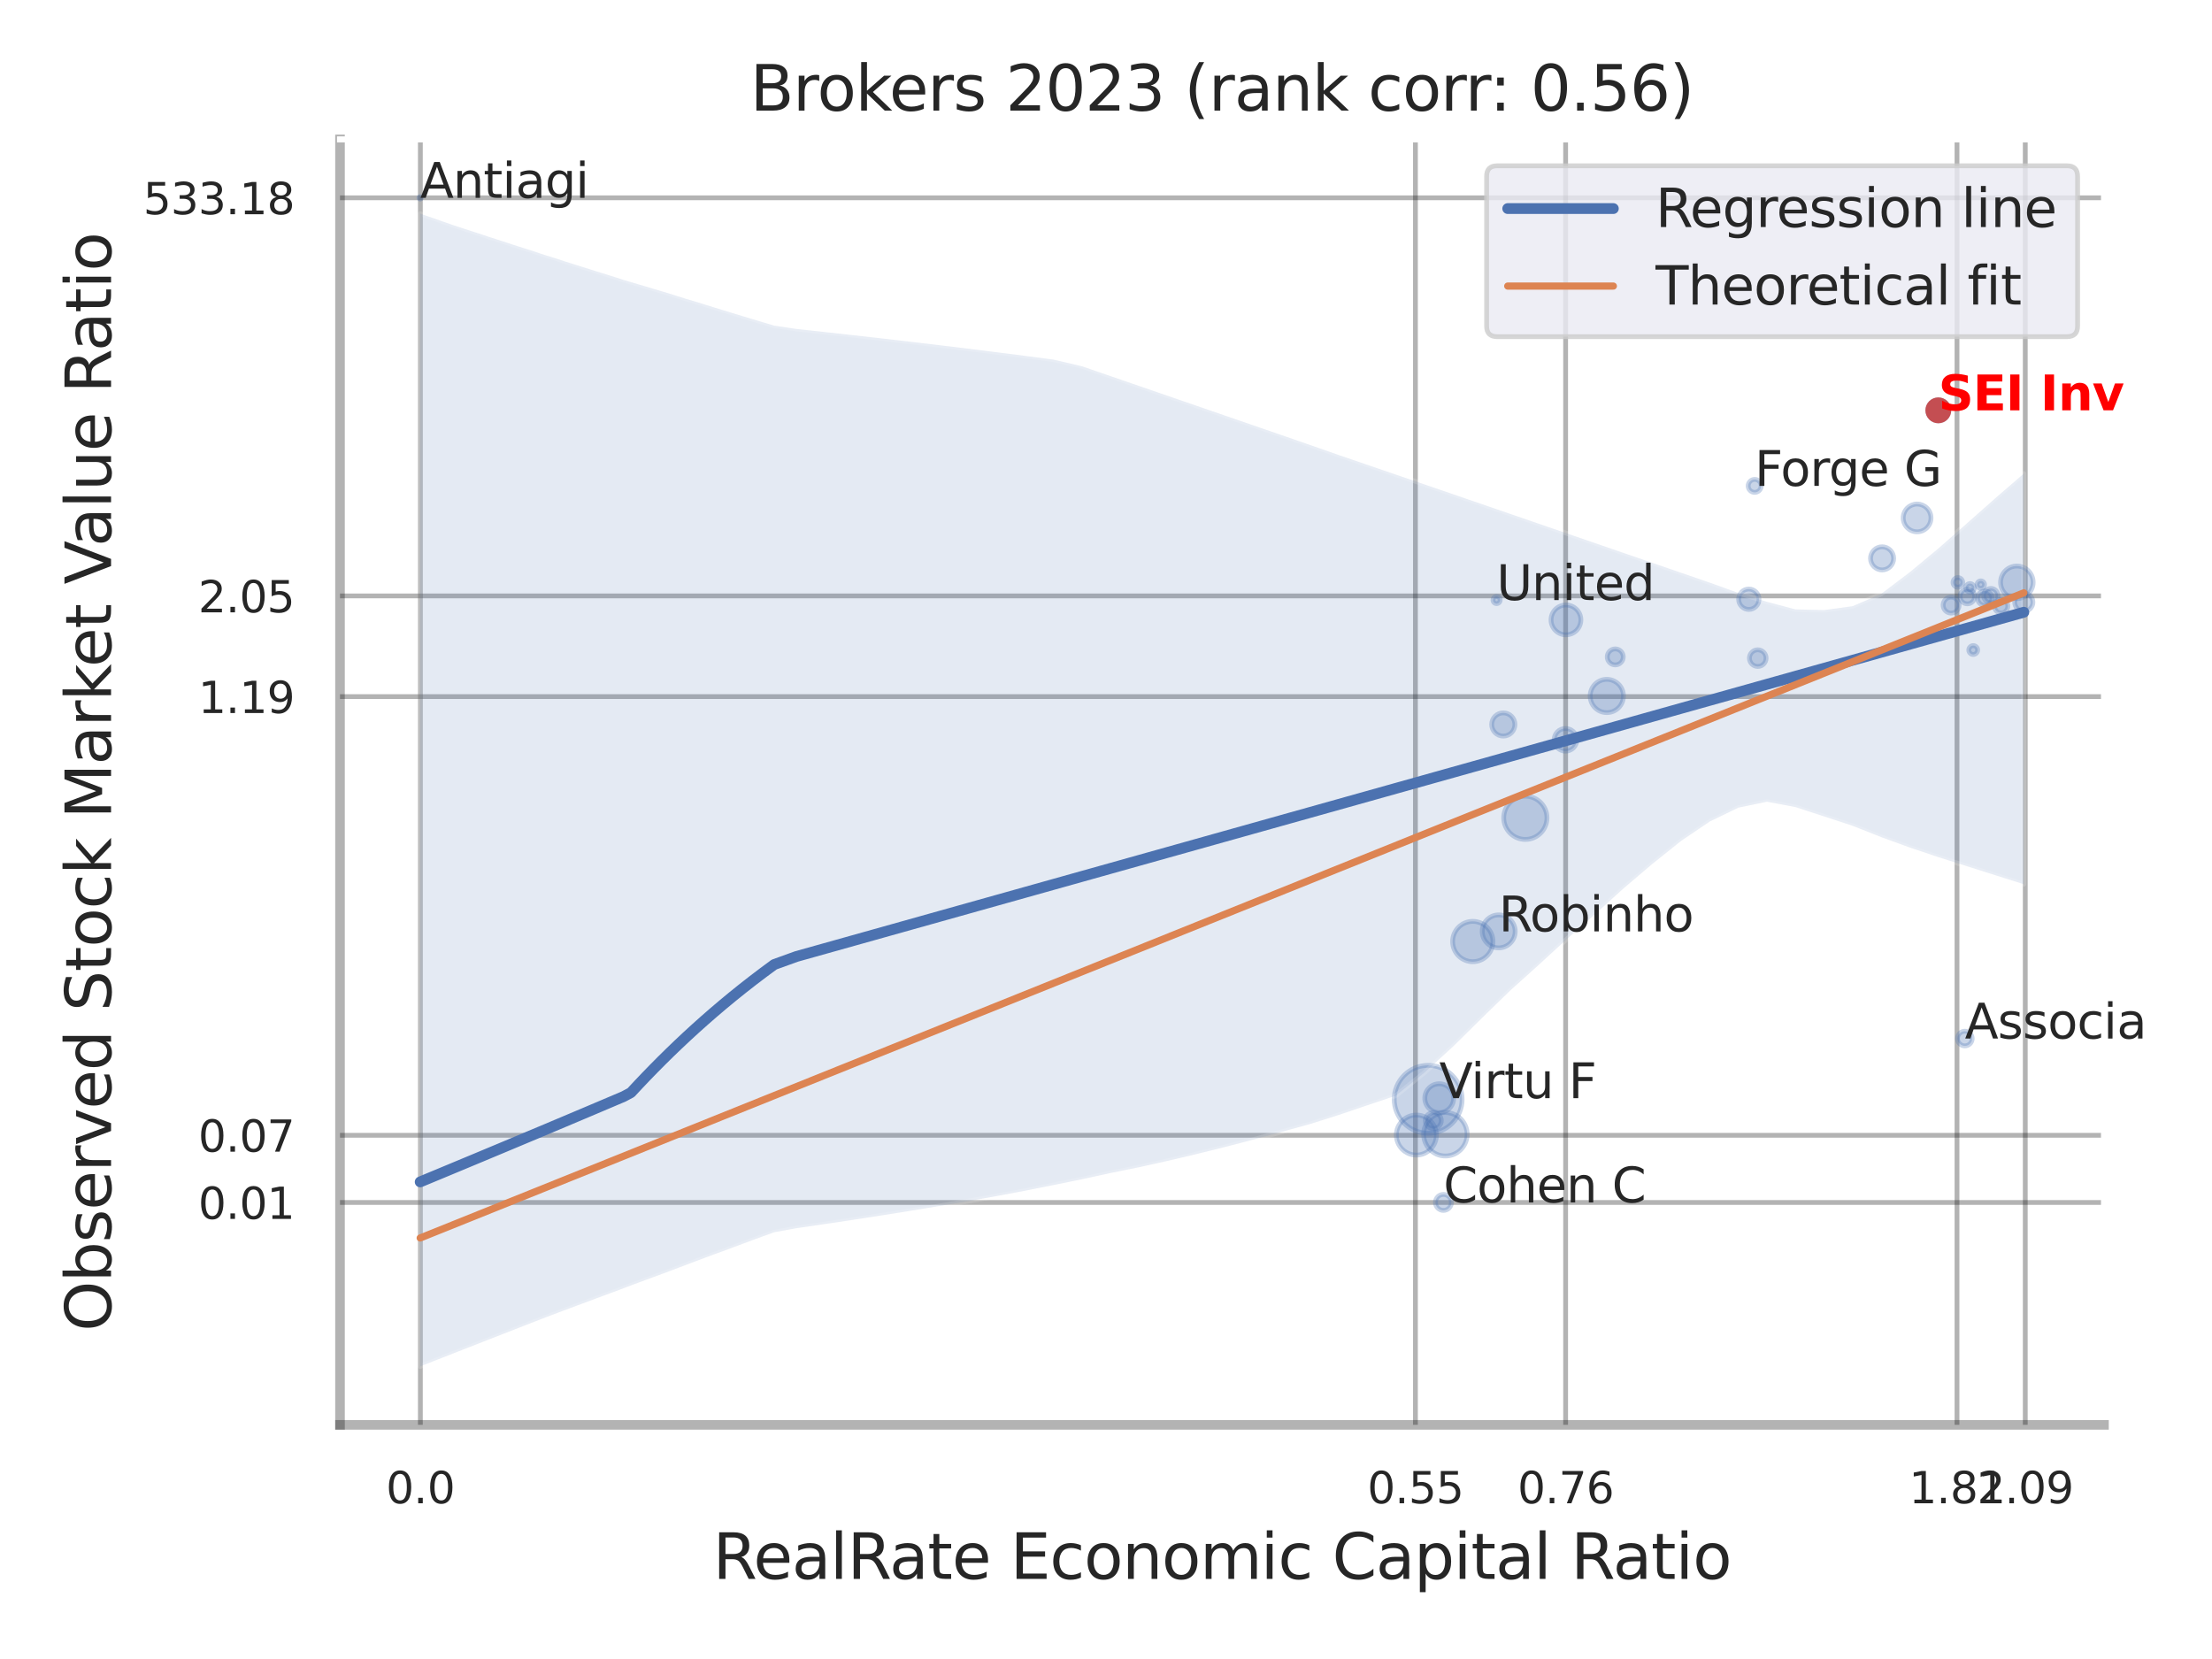 <?xml version="1.0" encoding="utf-8" standalone="no"?>
<!DOCTYPE svg PUBLIC "-//W3C//DTD SVG 1.1//EN"
  "http://www.w3.org/Graphics/SVG/1.1/DTD/svg11.dtd">
<svg xmlns:xlink="http://www.w3.org/1999/xlink" width="460.8pt" height="345.6pt" viewBox="0 0 460.8 345.6" xmlns="http://www.w3.org/2000/svg" version="1.1">
 <defs>
  <style type="text/css">*{stroke-linejoin: round; stroke-linecap: butt}</style>
 </defs>
 <g id="figure_1">
  <g id="patch_1">
   <path d="M 0 345.6 
L 460.8 345.6 
L 460.8 0 
L 0 0 
z
" style="fill: #ffffff"/>
  </g>
  <g id="axes_1">
   <g id="patch_2">
    <path d="M 70.83 296.82 
L 438.298 296.82 
L 438.298 29.04 
L 70.83 29.04 
z
" style="fill: #ffffff"/>
   </g>
   <g id="matplotlib.axis_1">
    <g id="xtick_1">
     <g id="line2d_1">
      <path d="M 87.568 296.82 
L 87.568 29.04 
" clip-path="url(#pbecf7abcd3)" style="fill: none; stroke: #000000; stroke-opacity: 0.3; stroke-linecap: round"/>
     </g>
     <g id="text_1">
      <!-- 0.0 -->
      <g style="fill: #262626" transform="translate(80.411 313.159) scale(0.09 -0.09)">
       <defs>
        <path id="DejaVuSans-30" d="M 2034 4250 
Q 1547 4250 1301 3770 
Q 1056 3291 1056 2328 
Q 1056 1369 1301 889 
Q 1547 409 2034 409 
Q 2525 409 2770 889 
Q 3016 1369 3016 2328 
Q 3016 3291 2770 3770 
Q 2525 4250 2034 4250 
z
M 2034 4750 
Q 2819 4750 3233 4129 
Q 3647 3509 3647 2328 
Q 3647 1150 3233 529 
Q 2819 -91 2034 -91 
Q 1250 -91 836 529 
Q 422 1150 422 2328 
Q 422 3509 836 4129 
Q 1250 4750 2034 4750 
z
" transform="scale(0.016)"/>
        <path id="DejaVuSans-2e" d="M 684 794 
L 1344 794 
L 1344 0 
L 684 0 
L 684 794 
z
" transform="scale(0.016)"/>
       </defs>
       <use xlink:href="#DejaVuSans-30"/>
       <use xlink:href="#DejaVuSans-2e" x="63.623"/>
       <use xlink:href="#DejaVuSans-30" x="95.41"/>
      </g>
     </g>
    </g>
    <g id="xtick_2">
     <g id="line2d_2">
      <path d="M 294.861 296.82 
L 294.861 29.04 
" clip-path="url(#pbecf7abcd3)" style="fill: none; stroke: #000000; stroke-opacity: 0.3; stroke-linecap: round"/>
     </g>
     <g id="text_2">
      <!-- 0.55 -->
      <g style="fill: #262626" transform="translate(284.841 313.159) scale(0.09 -0.09)">
       <defs>
        <path id="DejaVuSans-35" d="M 691 4666 
L 3169 4666 
L 3169 4134 
L 1269 4134 
L 1269 2991 
Q 1406 3038 1543 3061 
Q 1681 3084 1819 3084 
Q 2600 3084 3056 2656 
Q 3513 2228 3513 1497 
Q 3513 744 3044 326 
Q 2575 -91 1722 -91 
Q 1428 -91 1123 -41 
Q 819 9 494 109 
L 494 744 
Q 775 591 1075 516 
Q 1375 441 1709 441 
Q 2250 441 2565 725 
Q 2881 1009 2881 1497 
Q 2881 1984 2565 2268 
Q 2250 2553 1709 2553 
Q 1456 2553 1204 2497 
Q 953 2441 691 2322 
L 691 4666 
z
" transform="scale(0.016)"/>
       </defs>
       <use xlink:href="#DejaVuSans-30"/>
       <use xlink:href="#DejaVuSans-2e" x="63.623"/>
       <use xlink:href="#DejaVuSans-35" x="95.41"/>
       <use xlink:href="#DejaVuSans-35" x="159.033"/>
      </g>
     </g>
    </g>
    <g id="xtick_3">
     <g id="line2d_3">
      <path d="M 326.146 296.82 
L 326.146 29.04 
" clip-path="url(#pbecf7abcd3)" style="fill: none; stroke: #000000; stroke-opacity: 0.3; stroke-linecap: round"/>
     </g>
     <g id="text_3">
      <!-- 0.76 -->
      <g style="fill: #262626" transform="translate(316.127 313.159) scale(0.09 -0.09)">
       <defs>
        <path id="DejaVuSans-37" d="M 525 4666 
L 3525 4666 
L 3525 4397 
L 1831 0 
L 1172 0 
L 2766 4134 
L 525 4134 
L 525 4666 
z
" transform="scale(0.016)"/>
        <path id="DejaVuSans-36" d="M 2113 2584 
Q 1688 2584 1439 2293 
Q 1191 2003 1191 1497 
Q 1191 994 1439 701 
Q 1688 409 2113 409 
Q 2538 409 2786 701 
Q 3034 994 3034 1497 
Q 3034 2003 2786 2293 
Q 2538 2584 2113 2584 
z
M 3366 4563 
L 3366 3988 
Q 3128 4100 2886 4159 
Q 2644 4219 2406 4219 
Q 1781 4219 1451 3797 
Q 1122 3375 1075 2522 
Q 1259 2794 1537 2939 
Q 1816 3084 2150 3084 
Q 2853 3084 3261 2657 
Q 3669 2231 3669 1497 
Q 3669 778 3244 343 
Q 2819 -91 2113 -91 
Q 1303 -91 875 529 
Q 447 1150 447 2328 
Q 447 3434 972 4092 
Q 1497 4750 2381 4750 
Q 2619 4750 2861 4703 
Q 3103 4656 3366 4563 
z
" transform="scale(0.016)"/>
       </defs>
       <use xlink:href="#DejaVuSans-30"/>
       <use xlink:href="#DejaVuSans-2e" x="63.623"/>
       <use xlink:href="#DejaVuSans-37" x="95.41"/>
       <use xlink:href="#DejaVuSans-36" x="159.033"/>
      </g>
     </g>
    </g>
    <g id="xtick_4">
     <g id="line2d_4">
      <path d="M 407.678 296.82 
L 407.678 29.04 
" clip-path="url(#pbecf7abcd3)" style="fill: none; stroke: #000000; stroke-opacity: 0.3; stroke-linecap: round"/>
     </g>
     <g id="text_4">
      <!-- 1.81 -->
      <g style="fill: #262626" transform="translate(397.659 313.159) scale(0.09 -0.09)">
       <defs>
        <path id="DejaVuSans-31" d="M 794 531 
L 1825 531 
L 1825 4091 
L 703 3866 
L 703 4441 
L 1819 4666 
L 2450 4666 
L 2450 531 
L 3481 531 
L 3481 0 
L 794 0 
L 794 531 
z
" transform="scale(0.016)"/>
        <path id="DejaVuSans-38" d="M 2034 2216 
Q 1584 2216 1326 1975 
Q 1069 1734 1069 1313 
Q 1069 891 1326 650 
Q 1584 409 2034 409 
Q 2484 409 2743 651 
Q 3003 894 3003 1313 
Q 3003 1734 2745 1975 
Q 2488 2216 2034 2216 
z
M 1403 2484 
Q 997 2584 770 2862 
Q 544 3141 544 3541 
Q 544 4100 942 4425 
Q 1341 4750 2034 4750 
Q 2731 4750 3128 4425 
Q 3525 4100 3525 3541 
Q 3525 3141 3298 2862 
Q 3072 2584 2669 2484 
Q 3125 2378 3379 2068 
Q 3634 1759 3634 1313 
Q 3634 634 3220 271 
Q 2806 -91 2034 -91 
Q 1263 -91 848 271 
Q 434 634 434 1313 
Q 434 1759 690 2068 
Q 947 2378 1403 2484 
z
M 1172 3481 
Q 1172 3119 1398 2916 
Q 1625 2713 2034 2713 
Q 2441 2713 2670 2916 
Q 2900 3119 2900 3481 
Q 2900 3844 2670 4047 
Q 2441 4250 2034 4250 
Q 1625 4250 1398 4047 
Q 1172 3844 1172 3481 
z
" transform="scale(0.016)"/>
       </defs>
       <use xlink:href="#DejaVuSans-31"/>
       <use xlink:href="#DejaVuSans-2e" x="63.623"/>
       <use xlink:href="#DejaVuSans-38" x="95.41"/>
       <use xlink:href="#DejaVuSans-31" x="159.033"/>
      </g>
     </g>
    </g>
    <g id="xtick_5">
     <g id="line2d_5">
      <path d="M 421.899 296.82 
L 421.899 29.04 
" clip-path="url(#pbecf7abcd3)" style="fill: none; stroke: #000000; stroke-opacity: 0.3; stroke-linecap: round"/>
     </g>
     <g id="text_5">
      <!-- 2.09 -->
      <g style="fill: #262626" transform="translate(411.88 313.159) scale(0.09 -0.09)">
       <defs>
        <path id="DejaVuSans-32" d="M 1228 531 
L 3431 531 
L 3431 0 
L 469 0 
L 469 531 
Q 828 903 1448 1529 
Q 2069 2156 2228 2338 
Q 2531 2678 2651 2914 
Q 2772 3150 2772 3378 
Q 2772 3750 2511 3984 
Q 2250 4219 1831 4219 
Q 1534 4219 1204 4116 
Q 875 4013 500 3803 
L 500 4441 
Q 881 4594 1212 4672 
Q 1544 4750 1819 4750 
Q 2544 4750 2975 4387 
Q 3406 4025 3406 3419 
Q 3406 3131 3298 2873 
Q 3191 2616 2906 2266 
Q 2828 2175 2409 1742 
Q 1991 1309 1228 531 
z
" transform="scale(0.016)"/>
        <path id="DejaVuSans-39" d="M 703 97 
L 703 672 
Q 941 559 1184 500 
Q 1428 441 1663 441 
Q 2288 441 2617 861 
Q 2947 1281 2994 2138 
Q 2813 1869 2534 1725 
Q 2256 1581 1919 1581 
Q 1219 1581 811 2004 
Q 403 2428 403 3163 
Q 403 3881 828 4315 
Q 1253 4750 1959 4750 
Q 2769 4750 3195 4129 
Q 3622 3509 3622 2328 
Q 3622 1225 3098 567 
Q 2575 -91 1691 -91 
Q 1453 -91 1209 -44 
Q 966 3 703 97 
z
M 1959 2075 
Q 2384 2075 2632 2365 
Q 2881 2656 2881 3163 
Q 2881 3666 2632 3958 
Q 2384 4250 1959 4250 
Q 1534 4250 1286 3958 
Q 1038 3666 1038 3163 
Q 1038 2656 1286 2365 
Q 1534 2075 1959 2075 
z
" transform="scale(0.016)"/>
       </defs>
       <use xlink:href="#DejaVuSans-32"/>
       <use xlink:href="#DejaVuSans-2e" x="63.623"/>
       <use xlink:href="#DejaVuSans-30" x="95.41"/>
       <use xlink:href="#DejaVuSans-39" x="159.033"/>
      </g>
     </g>
    </g>
    <g id="xtick_6"/>
    <g id="xtick_7"/>
    <g id="text_6">
     <!-- RealRate Economic Capital Ratio -->
     <g style="fill: #262626" transform="translate(148.51 328.908) scale(0.13 -0.13)">
      <defs>
       <path id="DejaVuSans-52" d="M 2841 2188 
Q 3044 2119 3236 1894 
Q 3428 1669 3622 1275 
L 4263 0 
L 3584 0 
L 2988 1197 
Q 2756 1666 2539 1819 
Q 2322 1972 1947 1972 
L 1259 1972 
L 1259 0 
L 628 0 
L 628 4666 
L 2053 4666 
Q 2853 4666 3247 4331 
Q 3641 3997 3641 3322 
Q 3641 2881 3436 2590 
Q 3231 2300 2841 2188 
z
M 1259 4147 
L 1259 2491 
L 2053 2491 
Q 2509 2491 2742 2702 
Q 2975 2913 2975 3322 
Q 2975 3731 2742 3939 
Q 2509 4147 2053 4147 
L 1259 4147 
z
" transform="scale(0.016)"/>
       <path id="DejaVuSans-65" d="M 3597 1894 
L 3597 1613 
L 953 1613 
Q 991 1019 1311 708 
Q 1631 397 2203 397 
Q 2534 397 2845 478 
Q 3156 559 3463 722 
L 3463 178 
Q 3153 47 2828 -22 
Q 2503 -91 2169 -91 
Q 1331 -91 842 396 
Q 353 884 353 1716 
Q 353 2575 817 3079 
Q 1281 3584 2069 3584 
Q 2775 3584 3186 3129 
Q 3597 2675 3597 1894 
z
M 3022 2063 
Q 3016 2534 2758 2815 
Q 2500 3097 2075 3097 
Q 1594 3097 1305 2825 
Q 1016 2553 972 2059 
L 3022 2063 
z
" transform="scale(0.016)"/>
       <path id="DejaVuSans-61" d="M 2194 1759 
Q 1497 1759 1228 1600 
Q 959 1441 959 1056 
Q 959 750 1161 570 
Q 1363 391 1709 391 
Q 2188 391 2477 730 
Q 2766 1069 2766 1631 
L 2766 1759 
L 2194 1759 
z
M 3341 1997 
L 3341 0 
L 2766 0 
L 2766 531 
Q 2569 213 2275 61 
Q 1981 -91 1556 -91 
Q 1019 -91 701 211 
Q 384 513 384 1019 
Q 384 1609 779 1909 
Q 1175 2209 1959 2209 
L 2766 2209 
L 2766 2266 
Q 2766 2663 2505 2880 
Q 2244 3097 1772 3097 
Q 1472 3097 1187 3025 
Q 903 2953 641 2809 
L 641 3341 
Q 956 3463 1253 3523 
Q 1550 3584 1831 3584 
Q 2591 3584 2966 3190 
Q 3341 2797 3341 1997 
z
" transform="scale(0.016)"/>
       <path id="DejaVuSans-6c" d="M 603 4863 
L 1178 4863 
L 1178 0 
L 603 0 
L 603 4863 
z
" transform="scale(0.016)"/>
       <path id="DejaVuSans-74" d="M 1172 4494 
L 1172 3500 
L 2356 3500 
L 2356 3053 
L 1172 3053 
L 1172 1153 
Q 1172 725 1289 603 
Q 1406 481 1766 481 
L 2356 481 
L 2356 0 
L 1766 0 
Q 1100 0 847 248 
Q 594 497 594 1153 
L 594 3053 
L 172 3053 
L 172 3500 
L 594 3500 
L 594 4494 
L 1172 4494 
z
" transform="scale(0.016)"/>
       <path id="DejaVuSans-20" transform="scale(0.016)"/>
       <path id="DejaVuSans-45" d="M 628 4666 
L 3578 4666 
L 3578 4134 
L 1259 4134 
L 1259 2753 
L 3481 2753 
L 3481 2222 
L 1259 2222 
L 1259 531 
L 3634 531 
L 3634 0 
L 628 0 
L 628 4666 
z
" transform="scale(0.016)"/>
       <path id="DejaVuSans-63" d="M 3122 3366 
L 3122 2828 
Q 2878 2963 2633 3030 
Q 2388 3097 2138 3097 
Q 1578 3097 1268 2742 
Q 959 2388 959 1747 
Q 959 1106 1268 751 
Q 1578 397 2138 397 
Q 2388 397 2633 464 
Q 2878 531 3122 666 
L 3122 134 
Q 2881 22 2623 -34 
Q 2366 -91 2075 -91 
Q 1284 -91 818 406 
Q 353 903 353 1747 
Q 353 2603 823 3093 
Q 1294 3584 2113 3584 
Q 2378 3584 2631 3529 
Q 2884 3475 3122 3366 
z
" transform="scale(0.016)"/>
       <path id="DejaVuSans-6f" d="M 1959 3097 
Q 1497 3097 1228 2736 
Q 959 2375 959 1747 
Q 959 1119 1226 758 
Q 1494 397 1959 397 
Q 2419 397 2687 759 
Q 2956 1122 2956 1747 
Q 2956 2369 2687 2733 
Q 2419 3097 1959 3097 
z
M 1959 3584 
Q 2709 3584 3137 3096 
Q 3566 2609 3566 1747 
Q 3566 888 3137 398 
Q 2709 -91 1959 -91 
Q 1206 -91 779 398 
Q 353 888 353 1747 
Q 353 2609 779 3096 
Q 1206 3584 1959 3584 
z
" transform="scale(0.016)"/>
       <path id="DejaVuSans-6e" d="M 3513 2113 
L 3513 0 
L 2938 0 
L 2938 2094 
Q 2938 2591 2744 2837 
Q 2550 3084 2163 3084 
Q 1697 3084 1428 2787 
Q 1159 2491 1159 1978 
L 1159 0 
L 581 0 
L 581 3500 
L 1159 3500 
L 1159 2956 
Q 1366 3272 1645 3428 
Q 1925 3584 2291 3584 
Q 2894 3584 3203 3211 
Q 3513 2838 3513 2113 
z
" transform="scale(0.016)"/>
       <path id="DejaVuSans-6d" d="M 3328 2828 
Q 3544 3216 3844 3400 
Q 4144 3584 4550 3584 
Q 5097 3584 5394 3201 
Q 5691 2819 5691 2113 
L 5691 0 
L 5113 0 
L 5113 2094 
Q 5113 2597 4934 2840 
Q 4756 3084 4391 3084 
Q 3944 3084 3684 2787 
Q 3425 2491 3425 1978 
L 3425 0 
L 2847 0 
L 2847 2094 
Q 2847 2600 2669 2842 
Q 2491 3084 2119 3084 
Q 1678 3084 1418 2786 
Q 1159 2488 1159 1978 
L 1159 0 
L 581 0 
L 581 3500 
L 1159 3500 
L 1159 2956 
Q 1356 3278 1631 3431 
Q 1906 3584 2284 3584 
Q 2666 3584 2933 3390 
Q 3200 3197 3328 2828 
z
" transform="scale(0.016)"/>
       <path id="DejaVuSans-69" d="M 603 3500 
L 1178 3500 
L 1178 0 
L 603 0 
L 603 3500 
z
M 603 4863 
L 1178 4863 
L 1178 4134 
L 603 4134 
L 603 4863 
z
" transform="scale(0.016)"/>
       <path id="DejaVuSans-43" d="M 4122 4306 
L 4122 3641 
Q 3803 3938 3442 4084 
Q 3081 4231 2675 4231 
Q 1875 4231 1450 3742 
Q 1025 3253 1025 2328 
Q 1025 1406 1450 917 
Q 1875 428 2675 428 
Q 3081 428 3442 575 
Q 3803 722 4122 1019 
L 4122 359 
Q 3791 134 3420 21 
Q 3050 -91 2638 -91 
Q 1578 -91 968 557 
Q 359 1206 359 2328 
Q 359 3453 968 4101 
Q 1578 4750 2638 4750 
Q 3056 4750 3426 4639 
Q 3797 4528 4122 4306 
z
" transform="scale(0.016)"/>
       <path id="DejaVuSans-70" d="M 1159 525 
L 1159 -1331 
L 581 -1331 
L 581 3500 
L 1159 3500 
L 1159 2969 
Q 1341 3281 1617 3432 
Q 1894 3584 2278 3584 
Q 2916 3584 3314 3078 
Q 3713 2572 3713 1747 
Q 3713 922 3314 415 
Q 2916 -91 2278 -91 
Q 1894 -91 1617 61 
Q 1341 213 1159 525 
z
M 3116 1747 
Q 3116 2381 2855 2742 
Q 2594 3103 2138 3103 
Q 1681 3103 1420 2742 
Q 1159 2381 1159 1747 
Q 1159 1113 1420 752 
Q 1681 391 2138 391 
Q 2594 391 2855 752 
Q 3116 1113 3116 1747 
z
" transform="scale(0.016)"/>
      </defs>
      <use xlink:href="#DejaVuSans-52"/>
      <use xlink:href="#DejaVuSans-65" x="64.982"/>
      <use xlink:href="#DejaVuSans-61" x="126.506"/>
      <use xlink:href="#DejaVuSans-6c" x="187.785"/>
      <use xlink:href="#DejaVuSans-52" x="215.568"/>
      <use xlink:href="#DejaVuSans-61" x="282.801"/>
      <use xlink:href="#DejaVuSans-74" x="344.08"/>
      <use xlink:href="#DejaVuSans-65" x="383.289"/>
      <use xlink:href="#DejaVuSans-20" x="444.812"/>
      <use xlink:href="#DejaVuSans-45" x="476.6"/>
      <use xlink:href="#DejaVuSans-63" x="539.783"/>
      <use xlink:href="#DejaVuSans-6f" x="594.764"/>
      <use xlink:href="#DejaVuSans-6e" x="655.945"/>
      <use xlink:href="#DejaVuSans-6f" x="719.324"/>
      <use xlink:href="#DejaVuSans-6d" x="780.506"/>
      <use xlink:href="#DejaVuSans-69" x="877.918"/>
      <use xlink:href="#DejaVuSans-63" x="905.701"/>
      <use xlink:href="#DejaVuSans-20" x="960.682"/>
      <use xlink:href="#DejaVuSans-43" x="992.469"/>
      <use xlink:href="#DejaVuSans-61" x="1062.293"/>
      <use xlink:href="#DejaVuSans-70" x="1123.572"/>
      <use xlink:href="#DejaVuSans-69" x="1187.049"/>
      <use xlink:href="#DejaVuSans-74" x="1214.832"/>
      <use xlink:href="#DejaVuSans-61" x="1254.041"/>
      <use xlink:href="#DejaVuSans-6c" x="1315.32"/>
      <use xlink:href="#DejaVuSans-20" x="1343.104"/>
      <use xlink:href="#DejaVuSans-52" x="1374.891"/>
      <use xlink:href="#DejaVuSans-61" x="1442.123"/>
      <use xlink:href="#DejaVuSans-74" x="1503.402"/>
      <use xlink:href="#DejaVuSans-69" x="1542.611"/>
      <use xlink:href="#DejaVuSans-6f" x="1570.395"/>
     </g>
    </g>
   </g>
   <g id="matplotlib.axis_2">
    <g id="ytick_1">
     <g id="line2d_6">
      <path d="M 70.83 250.497 
L 438.298 250.497 
" clip-path="url(#pbecf7abcd3)" style="fill: none; stroke: #000000; stroke-opacity: 0.3; stroke-linecap: round"/>
     </g>
     <g id="text_7">
      <!-- 0.01 -->
      <g style="fill: #262626" transform="translate(41.291 253.916) scale(0.09 -0.09)">
       <use xlink:href="#DejaVuSans-30"/>
       <use xlink:href="#DejaVuSans-2e" x="63.623"/>
       <use xlink:href="#DejaVuSans-30" x="95.41"/>
       <use xlink:href="#DejaVuSans-31" x="159.033"/>
      </g>
     </g>
    </g>
    <g id="ytick_2">
     <g id="line2d_7">
      <path d="M 70.83 236.498 
L 438.298 236.498 
" clip-path="url(#pbecf7abcd3)" style="fill: none; stroke: #000000; stroke-opacity: 0.3; stroke-linecap: round"/>
     </g>
     <g id="text_8">
      <!-- 0.07 -->
      <g style="fill: #262626" transform="translate(41.291 239.917) scale(0.09 -0.09)">
       <use xlink:href="#DejaVuSans-30"/>
       <use xlink:href="#DejaVuSans-2e" x="63.623"/>
       <use xlink:href="#DejaVuSans-30" x="95.41"/>
       <use xlink:href="#DejaVuSans-37" x="159.033"/>
      </g>
     </g>
    </g>
    <g id="ytick_3">
     <g id="line2d_8">
      <path d="M 70.83 145.119 
L 438.298 145.119 
" clip-path="url(#pbecf7abcd3)" style="fill: none; stroke: #000000; stroke-opacity: 0.3; stroke-linecap: round"/>
     </g>
     <g id="text_9">
      <!-- 1.19 -->
      <g style="fill: #262626" transform="translate(41.291 148.538) scale(0.09 -0.09)">
       <use xlink:href="#DejaVuSans-31"/>
       <use xlink:href="#DejaVuSans-2e" x="63.623"/>
       <use xlink:href="#DejaVuSans-31" x="95.41"/>
       <use xlink:href="#DejaVuSans-39" x="159.033"/>
      </g>
     </g>
    </g>
    <g id="ytick_4">
     <g id="line2d_9">
      <path d="M 70.83 124.141 
L 438.298 124.141 
" clip-path="url(#pbecf7abcd3)" style="fill: none; stroke: #000000; stroke-opacity: 0.3; stroke-linecap: round"/>
     </g>
     <g id="text_10">
      <!-- 2.05 -->
      <g style="fill: #262626" transform="translate(41.291 127.561) scale(0.09 -0.09)">
       <use xlink:href="#DejaVuSans-32"/>
       <use xlink:href="#DejaVuSans-2e" x="63.623"/>
       <use xlink:href="#DejaVuSans-30" x="95.41"/>
       <use xlink:href="#DejaVuSans-35" x="159.033"/>
      </g>
     </g>
    </g>
    <g id="ytick_5">
     <g id="line2d_10">
      <path d="M 70.83 41.206 
L 438.298 41.206 
" clip-path="url(#pbecf7abcd3)" style="fill: none; stroke: #000000; stroke-opacity: 0.3; stroke-linecap: round"/>
     </g>
     <g id="text_11">
      <!-- 533.18 -->
      <g style="fill: #262626" transform="translate(29.838 44.626) scale(0.09 -0.09)">
       <defs>
        <path id="DejaVuSans-33" d="M 2597 2516 
Q 3050 2419 3304 2112 
Q 3559 1806 3559 1356 
Q 3559 666 3084 287 
Q 2609 -91 1734 -91 
Q 1441 -91 1130 -33 
Q 819 25 488 141 
L 488 750 
Q 750 597 1062 519 
Q 1375 441 1716 441 
Q 2309 441 2620 675 
Q 2931 909 2931 1356 
Q 2931 1769 2642 2001 
Q 2353 2234 1838 2234 
L 1294 2234 
L 1294 2753 
L 1863 2753 
Q 2328 2753 2575 2939 
Q 2822 3125 2822 3475 
Q 2822 3834 2567 4026 
Q 2313 4219 1838 4219 
Q 1578 4219 1281 4162 
Q 984 4106 628 3988 
L 628 4550 
Q 988 4650 1302 4700 
Q 1616 4750 1894 4750 
Q 2613 4750 3031 4423 
Q 3450 4097 3450 3541 
Q 3450 3153 3228 2886 
Q 3006 2619 2597 2516 
z
" transform="scale(0.016)"/>
       </defs>
       <use xlink:href="#DejaVuSans-35"/>
       <use xlink:href="#DejaVuSans-33" x="63.623"/>
       <use xlink:href="#DejaVuSans-33" x="127.246"/>
       <use xlink:href="#DejaVuSans-2e" x="190.869"/>
       <use xlink:href="#DejaVuSans-31" x="222.656"/>
       <use xlink:href="#DejaVuSans-38" x="286.279"/>
      </g>
     </g>
    </g>
    <g id="ytick_6"/>
    <g id="ytick_7"/>
    <g id="ytick_8"/>
    <g id="ytick_9"/>
    <g id="text_12">
     <!-- Observed Stock Market Value Ratio -->
     <g style="fill: #262626" transform="translate(23.135 277.332) rotate(-90) scale(0.13 -0.13)">
      <defs>
       <path id="DejaVuSans-4f" d="M 2522 4238 
Q 1834 4238 1429 3725 
Q 1025 3213 1025 2328 
Q 1025 1447 1429 934 
Q 1834 422 2522 422 
Q 3209 422 3611 934 
Q 4013 1447 4013 2328 
Q 4013 3213 3611 3725 
Q 3209 4238 2522 4238 
z
M 2522 4750 
Q 3503 4750 4090 4092 
Q 4678 3434 4678 2328 
Q 4678 1225 4090 567 
Q 3503 -91 2522 -91 
Q 1538 -91 948 565 
Q 359 1222 359 2328 
Q 359 3434 948 4092 
Q 1538 4750 2522 4750 
z
" transform="scale(0.016)"/>
       <path id="DejaVuSans-62" d="M 3116 1747 
Q 3116 2381 2855 2742 
Q 2594 3103 2138 3103 
Q 1681 3103 1420 2742 
Q 1159 2381 1159 1747 
Q 1159 1113 1420 752 
Q 1681 391 2138 391 
Q 2594 391 2855 752 
Q 3116 1113 3116 1747 
z
M 1159 2969 
Q 1341 3281 1617 3432 
Q 1894 3584 2278 3584 
Q 2916 3584 3314 3078 
Q 3713 2572 3713 1747 
Q 3713 922 3314 415 
Q 2916 -91 2278 -91 
Q 1894 -91 1617 61 
Q 1341 213 1159 525 
L 1159 0 
L 581 0 
L 581 4863 
L 1159 4863 
L 1159 2969 
z
" transform="scale(0.016)"/>
       <path id="DejaVuSans-73" d="M 2834 3397 
L 2834 2853 
Q 2591 2978 2328 3040 
Q 2066 3103 1784 3103 
Q 1356 3103 1142 2972 
Q 928 2841 928 2578 
Q 928 2378 1081 2264 
Q 1234 2150 1697 2047 
L 1894 2003 
Q 2506 1872 2764 1633 
Q 3022 1394 3022 966 
Q 3022 478 2636 193 
Q 2250 -91 1575 -91 
Q 1294 -91 989 -36 
Q 684 19 347 128 
L 347 722 
Q 666 556 975 473 
Q 1284 391 1588 391 
Q 1994 391 2212 530 
Q 2431 669 2431 922 
Q 2431 1156 2273 1281 
Q 2116 1406 1581 1522 
L 1381 1569 
Q 847 1681 609 1914 
Q 372 2147 372 2553 
Q 372 3047 722 3315 
Q 1072 3584 1716 3584 
Q 2034 3584 2315 3537 
Q 2597 3491 2834 3397 
z
" transform="scale(0.016)"/>
       <path id="DejaVuSans-72" d="M 2631 2963 
Q 2534 3019 2420 3045 
Q 2306 3072 2169 3072 
Q 1681 3072 1420 2755 
Q 1159 2438 1159 1844 
L 1159 0 
L 581 0 
L 581 3500 
L 1159 3500 
L 1159 2956 
Q 1341 3275 1631 3429 
Q 1922 3584 2338 3584 
Q 2397 3584 2469 3576 
Q 2541 3569 2628 3553 
L 2631 2963 
z
" transform="scale(0.016)"/>
       <path id="DejaVuSans-76" d="M 191 3500 
L 800 3500 
L 1894 563 
L 2988 3500 
L 3597 3500 
L 2284 0 
L 1503 0 
L 191 3500 
z
" transform="scale(0.016)"/>
       <path id="DejaVuSans-64" d="M 2906 2969 
L 2906 4863 
L 3481 4863 
L 3481 0 
L 2906 0 
L 2906 525 
Q 2725 213 2448 61 
Q 2172 -91 1784 -91 
Q 1150 -91 751 415 
Q 353 922 353 1747 
Q 353 2572 751 3078 
Q 1150 3584 1784 3584 
Q 2172 3584 2448 3432 
Q 2725 3281 2906 2969 
z
M 947 1747 
Q 947 1113 1208 752 
Q 1469 391 1925 391 
Q 2381 391 2643 752 
Q 2906 1113 2906 1747 
Q 2906 2381 2643 2742 
Q 2381 3103 1925 3103 
Q 1469 3103 1208 2742 
Q 947 2381 947 1747 
z
" transform="scale(0.016)"/>
       <path id="DejaVuSans-53" d="M 3425 4513 
L 3425 3897 
Q 3066 4069 2747 4153 
Q 2428 4238 2131 4238 
Q 1616 4238 1336 4038 
Q 1056 3838 1056 3469 
Q 1056 3159 1242 3001 
Q 1428 2844 1947 2747 
L 2328 2669 
Q 3034 2534 3370 2195 
Q 3706 1856 3706 1288 
Q 3706 609 3251 259 
Q 2797 -91 1919 -91 
Q 1588 -91 1214 -16 
Q 841 59 441 206 
L 441 856 
Q 825 641 1194 531 
Q 1563 422 1919 422 
Q 2459 422 2753 634 
Q 3047 847 3047 1241 
Q 3047 1584 2836 1778 
Q 2625 1972 2144 2069 
L 1759 2144 
Q 1053 2284 737 2584 
Q 422 2884 422 3419 
Q 422 4038 858 4394 
Q 1294 4750 2059 4750 
Q 2388 4750 2728 4690 
Q 3069 4631 3425 4513 
z
" transform="scale(0.016)"/>
       <path id="DejaVuSans-6b" d="M 581 4863 
L 1159 4863 
L 1159 1991 
L 2875 3500 
L 3609 3500 
L 1753 1863 
L 3688 0 
L 2938 0 
L 1159 1709 
L 1159 0 
L 581 0 
L 581 4863 
z
" transform="scale(0.016)"/>
       <path id="DejaVuSans-4d" d="M 628 4666 
L 1569 4666 
L 2759 1491 
L 3956 4666 
L 4897 4666 
L 4897 0 
L 4281 0 
L 4281 4097 
L 3078 897 
L 2444 897 
L 1241 4097 
L 1241 0 
L 628 0 
L 628 4666 
z
" transform="scale(0.016)"/>
       <path id="DejaVuSans-56" d="M 1831 0 
L 50 4666 
L 709 4666 
L 2188 738 
L 3669 4666 
L 4325 4666 
L 2547 0 
L 1831 0 
z
" transform="scale(0.016)"/>
       <path id="DejaVuSans-75" d="M 544 1381 
L 544 3500 
L 1119 3500 
L 1119 1403 
Q 1119 906 1312 657 
Q 1506 409 1894 409 
Q 2359 409 2629 706 
Q 2900 1003 2900 1516 
L 2900 3500 
L 3475 3500 
L 3475 0 
L 2900 0 
L 2900 538 
Q 2691 219 2414 64 
Q 2138 -91 1772 -91 
Q 1169 -91 856 284 
Q 544 659 544 1381 
z
M 1991 3584 
L 1991 3584 
z
" transform="scale(0.016)"/>
      </defs>
      <use xlink:href="#DejaVuSans-4f"/>
      <use xlink:href="#DejaVuSans-62" x="78.711"/>
      <use xlink:href="#DejaVuSans-73" x="142.188"/>
      <use xlink:href="#DejaVuSans-65" x="194.287"/>
      <use xlink:href="#DejaVuSans-72" x="255.811"/>
      <use xlink:href="#DejaVuSans-76" x="296.924"/>
      <use xlink:href="#DejaVuSans-65" x="356.104"/>
      <use xlink:href="#DejaVuSans-64" x="417.627"/>
      <use xlink:href="#DejaVuSans-20" x="481.104"/>
      <use xlink:href="#DejaVuSans-53" x="512.891"/>
      <use xlink:href="#DejaVuSans-74" x="576.367"/>
      <use xlink:href="#DejaVuSans-6f" x="615.576"/>
      <use xlink:href="#DejaVuSans-63" x="676.758"/>
      <use xlink:href="#DejaVuSans-6b" x="731.738"/>
      <use xlink:href="#DejaVuSans-20" x="789.648"/>
      <use xlink:href="#DejaVuSans-4d" x="821.436"/>
      <use xlink:href="#DejaVuSans-61" x="907.715"/>
      <use xlink:href="#DejaVuSans-72" x="968.994"/>
      <use xlink:href="#DejaVuSans-6b" x="1010.107"/>
      <use xlink:href="#DejaVuSans-65" x="1064.393"/>
      <use xlink:href="#DejaVuSans-74" x="1125.916"/>
      <use xlink:href="#DejaVuSans-20" x="1165.125"/>
      <use xlink:href="#DejaVuSans-56" x="1196.912"/>
      <use xlink:href="#DejaVuSans-61" x="1257.57"/>
      <use xlink:href="#DejaVuSans-6c" x="1318.85"/>
      <use xlink:href="#DejaVuSans-75" x="1346.633"/>
      <use xlink:href="#DejaVuSans-65" x="1410.012"/>
      <use xlink:href="#DejaVuSans-20" x="1471.535"/>
      <use xlink:href="#DejaVuSans-52" x="1503.322"/>
      <use xlink:href="#DejaVuSans-61" x="1570.555"/>
      <use xlink:href="#DejaVuSans-74" x="1631.834"/>
      <use xlink:href="#DejaVuSans-69" x="1671.043"/>
      <use xlink:href="#DejaVuSans-6f" x="1698.826"/>
     </g>
    </g>
   </g>
   <g id="PathCollection_1">
    <path d="M 298.587 235.103 
C 299.029 235.103 299.453 234.927 299.765 234.615 
C 300.077 234.303 300.253 233.879 300.253 233.437 
C 300.253 232.996 300.077 232.572 299.765 232.26 
C 299.453 231.947 299.029 231.772 298.587 231.772 
C 298.146 231.772 297.722 231.947 297.41 232.26 
C 297.098 232.572 296.922 232.996 296.922 233.437 
C 296.922 233.879 297.098 234.303 297.41 234.615 
C 297.722 234.927 298.146 235.103 298.587 235.103 
z
" clip-path="url(#pbecf7abcd3)" style="fill: #4c72b0; fill-opacity: 0.3; stroke: #4c72b0; stroke-opacity: 0.3"/>
    <path d="M 403.787 87.676 
C 404.369 87.676 404.927 87.445 405.339 87.033 
C 405.751 86.621 405.982 86.063 405.982 85.481 
C 405.982 84.898 405.751 84.34 405.339 83.928 
C 404.927 83.517 404.369 83.285 403.787 83.285 
C 403.205 83.285 402.646 83.517 402.234 83.928 
C 401.823 84.34 401.591 84.898 401.591 85.481 
C 401.591 86.063 401.823 86.621 402.234 87.033 
C 402.646 87.445 403.205 87.676 403.787 87.676 
z
" clip-path="url(#pbecf7abcd3)" style="fill: #4c72b0; fill-opacity: 0.3; stroke: #4c72b0; stroke-opacity: 0.3"/>
    <path d="M 306.809 200.34 
C 307.924 200.34 308.993 199.897 309.781 199.109 
C 310.569 198.321 311.012 197.252 311.012 196.137 
C 311.012 195.023 310.569 193.954 309.781 193.165 
C 308.993 192.377 307.924 191.934 306.809 191.934 
C 305.694 191.934 304.625 192.377 303.837 193.165 
C 303.049 193.954 302.606 195.023 302.606 196.137 
C 302.606 197.252 303.049 198.321 303.837 199.109 
C 304.625 199.897 305.694 200.34 306.809 200.34 
z
" clip-path="url(#pbecf7abcd3)" style="fill: #4c72b0; fill-opacity: 0.3; stroke: #4c72b0; stroke-opacity: 0.3"/>
    <path d="M 366.174 138.837 
C 366.634 138.837 367.076 138.654 367.401 138.329 
C 367.727 138.003 367.91 137.562 367.91 137.101 
C 367.91 136.641 367.727 136.199 367.401 135.874 
C 367.076 135.548 366.634 135.365 366.174 135.365 
C 365.713 135.365 365.272 135.548 364.946 135.874 
C 364.621 136.199 364.438 136.641 364.438 137.101 
C 364.438 137.562 364.621 138.003 364.946 138.329 
C 365.272 138.654 365.713 138.837 366.174 138.837 
z
" clip-path="url(#pbecf7abcd3)" style="fill: #4c72b0; fill-opacity: 0.3; stroke: #4c72b0; stroke-opacity: 0.3"/>
    <path d="M 297.513 236.072 
C 299.389 236.072 301.187 235.327 302.513 234.001 
C 303.839 232.675 304.584 230.877 304.584 229.001 
C 304.584 227.126 303.839 225.327 302.513 224.001 
C 301.187 222.675 299.389 221.93 297.513 221.93 
C 295.638 221.93 293.839 222.675 292.513 224.001 
C 291.187 225.327 290.442 227.126 290.442 229.001 
C 290.442 230.877 291.187 232.675 292.513 234.001 
C 293.839 235.327 295.638 236.072 297.513 236.072 
z
" clip-path="url(#pbecf7abcd3)" style="fill: #4c72b0; fill-opacity: 0.3; stroke: #4c72b0; stroke-opacity: 0.3"/>
    <path d="M 295.057 240.62 
C 296.163 240.62 297.223 240.181 298.005 239.399 
C 298.787 238.617 299.226 237.557 299.226 236.451 
C 299.226 235.345 298.787 234.285 298.005 233.503 
C 297.223 232.721 296.163 232.282 295.057 232.282 
C 293.951 232.282 292.891 232.721 292.109 233.503 
C 291.327 234.285 290.888 235.345 290.888 236.451 
C 290.888 237.557 291.327 238.617 292.109 239.399 
C 292.891 240.181 293.951 240.62 295.057 240.62 
z
" clip-path="url(#pbecf7abcd3)" style="fill: #4c72b0; fill-opacity: 0.3; stroke: #4c72b0; stroke-opacity: 0.3"/>
    <path d="M 313.165 153.341 
C 313.807 153.341 314.423 153.086 314.877 152.632 
C 315.331 152.178 315.586 151.562 315.586 150.92 
C 315.586 150.278 315.331 149.662 314.877 149.208 
C 314.423 148.754 313.807 148.498 313.165 148.498 
C 312.522 148.498 311.907 148.754 311.453 149.208 
C 310.998 149.662 310.743 150.278 310.743 150.92 
C 310.743 151.562 310.998 152.178 311.453 152.632 
C 311.907 153.086 312.522 153.341 313.165 153.341 
z
" clip-path="url(#pbecf7abcd3)" style="fill: #4c72b0; fill-opacity: 0.3; stroke: #4c72b0; stroke-opacity: 0.3"/>
    <path d="M 326.121 156.474 
C 326.746 156.474 327.347 156.226 327.789 155.783 
C 328.231 155.341 328.48 154.741 328.48 154.115 
C 328.48 153.489 328.231 152.889 327.789 152.446 
C 327.347 152.004 326.746 151.755 326.121 151.755 
C 325.495 151.755 324.895 152.004 324.452 152.446 
C 324.01 152.889 323.761 153.489 323.761 154.115 
C 323.761 154.741 324.01 155.341 324.452 155.783 
C 324.895 156.226 325.495 156.474 326.121 156.474 
z
" clip-path="url(#pbecf7abcd3)" style="fill: #4c72b0; fill-opacity: 0.3; stroke: #4c72b0; stroke-opacity: 0.3"/>
    <path d="M 399.367 110.785 
C 400.134 110.785 400.87 110.481 401.413 109.938 
C 401.955 109.395 402.26 108.66 402.26 107.892 
C 402.26 107.125 401.955 106.389 401.413 105.846 
C 400.87 105.304 400.134 104.999 399.367 104.999 
C 398.6 104.999 397.864 105.304 397.321 105.846 
C 396.778 106.389 396.474 107.125 396.474 107.892 
C 396.474 108.66 396.778 109.395 397.321 109.938 
C 397.864 110.481 398.6 110.785 399.367 110.785 
z
" clip-path="url(#pbecf7abcd3)" style="fill: #4c72b0; fill-opacity: 0.3; stroke: #4c72b0; stroke-opacity: 0.3"/>
    <path d="M 334.727 148.449 
C 335.646 148.449 336.528 148.084 337.178 147.434 
C 337.828 146.784 338.193 145.902 338.193 144.983 
C 338.193 144.064 337.828 143.183 337.178 142.533 
C 336.528 141.883 335.646 141.518 334.727 141.518 
C 333.808 141.518 332.926 141.883 332.276 142.533 
C 331.626 143.183 331.261 144.064 331.261 144.983 
C 331.261 145.902 331.626 146.784 332.276 147.434 
C 332.926 148.084 333.808 148.449 334.727 148.449 
z
" clip-path="url(#pbecf7abcd3)" style="fill: #4c72b0; fill-opacity: 0.3; stroke: #4c72b0; stroke-opacity: 0.3"/>
    <path d="M 317.758 174.867 
C 318.953 174.867 320.1 174.393 320.945 173.547 
C 321.79 172.702 322.265 171.556 322.265 170.361 
C 322.265 169.165 321.79 168.019 320.945 167.174 
C 320.1 166.329 318.953 165.854 317.758 165.854 
C 316.563 165.854 315.416 166.329 314.571 167.174 
C 313.726 168.019 313.251 169.165 313.251 170.361 
C 313.251 171.556 313.726 172.702 314.571 173.547 
C 315.416 174.393 316.563 174.867 317.758 174.867 
z
" clip-path="url(#pbecf7abcd3)" style="fill: #4c72b0; fill-opacity: 0.3; stroke: #4c72b0; stroke-opacity: 0.3"/>
    <path d="M 420.148 124.701 
C 421.048 124.701 421.911 124.343 422.547 123.707 
C 423.183 123.071 423.541 122.208 423.541 121.308 
C 423.541 120.408 423.183 119.545 422.547 118.909 
C 421.911 118.273 421.048 117.915 420.148 117.915 
C 419.248 117.915 418.385 118.273 417.749 118.909 
C 417.113 119.545 416.755 120.408 416.755 121.308 
C 416.755 122.208 417.113 123.071 417.749 123.707 
C 418.385 124.343 419.248 124.701 420.148 124.701 
z
" clip-path="url(#pbecf7abcd3)" style="fill: #4c72b0; fill-opacity: 0.3; stroke: #4c72b0; stroke-opacity: 0.3"/>
    <path d="M 364.313 126.957 
C 364.876 126.957 365.416 126.733 365.814 126.335 
C 366.212 125.937 366.435 125.397 366.435 124.834 
C 366.435 124.271 366.212 123.731 365.814 123.333 
C 365.416 122.935 364.876 122.711 364.313 122.711 
C 363.75 122.711 363.21 122.935 362.812 123.333 
C 362.414 123.731 362.19 124.271 362.19 124.834 
C 362.19 125.397 362.414 125.937 362.812 126.335 
C 363.21 126.733 363.75 126.957 364.313 126.957 
z
" clip-path="url(#pbecf7abcd3)" style="fill: #4c72b0; fill-opacity: 0.3; stroke: #4c72b0; stroke-opacity: 0.3"/>
    <path d="M 300.693 252.148 
C 301.134 252.148 301.557 251.973 301.869 251.661 
C 302.181 251.349 302.356 250.926 302.356 250.485 
C 302.356 250.044 302.181 249.621 301.869 249.309 
C 301.557 248.997 301.134 248.822 300.693 248.822 
C 300.252 248.822 299.829 248.997 299.517 249.309 
C 299.205 249.621 299.03 250.044 299.03 250.485 
C 299.03 250.926 299.205 251.349 299.517 251.661 
C 299.829 251.973 300.252 252.148 300.693 252.148 
z
" clip-path="url(#pbecf7abcd3)" style="fill: #4c72b0; fill-opacity: 0.3; stroke: #4c72b0; stroke-opacity: 0.3"/>
    <path d="M 406.454 127.721 
C 406.895 127.721 407.318 127.546 407.63 127.234 
C 407.942 126.923 408.117 126.5 408.117 126.059 
C 408.117 125.618 407.942 125.196 407.63 124.884 
C 407.318 124.572 406.895 124.397 406.454 124.397 
C 406.014 124.397 405.591 124.572 405.279 124.884 
C 404.967 125.196 404.792 125.618 404.792 126.059 
C 404.792 126.5 404.967 126.923 405.279 127.234 
C 405.591 127.546 406.014 127.721 406.454 127.721 
z
" clip-path="url(#pbecf7abcd3)" style="fill: #4c72b0; fill-opacity: 0.3; stroke: #4c72b0; stroke-opacity: 0.3"/>
    <path d="M 336.488 138.51 
C 336.929 138.51 337.353 138.335 337.666 138.022 
C 337.978 137.71 338.154 137.286 338.154 136.844 
C 338.154 136.402 337.978 135.978 337.666 135.666 
C 337.353 135.353 336.929 135.178 336.488 135.178 
C 336.046 135.178 335.622 135.353 335.309 135.666 
C 334.997 135.978 334.821 136.402 334.821 136.844 
C 334.821 137.286 334.997 137.71 335.309 138.022 
C 335.622 138.335 336.046 138.51 336.488 138.51 
z
" clip-path="url(#pbecf7abcd3)" style="fill: #4c72b0; fill-opacity: 0.3; stroke: #4c72b0; stroke-opacity: 0.3"/>
    <path d="M 301.103 240.817 
C 302.304 240.817 303.456 240.34 304.305 239.49 
C 305.155 238.641 305.632 237.489 305.632 236.288 
C 305.632 235.086 305.155 233.934 304.305 233.085 
C 303.456 232.235 302.304 231.758 301.103 231.758 
C 299.901 231.758 298.749 232.235 297.9 233.085 
C 297.05 233.934 296.573 235.086 296.573 236.288 
C 296.573 237.489 297.05 238.641 297.9 239.49 
C 298.749 240.34 299.901 240.817 301.103 240.817 
z
" clip-path="url(#pbecf7abcd3)" style="fill: #4c72b0; fill-opacity: 0.3; stroke: #4c72b0; stroke-opacity: 0.3"/>
    <path d="M 411.06 136.338 
C 411.305 136.338 411.54 136.24 411.714 136.067 
C 411.887 135.894 411.984 135.659 411.984 135.413 
C 411.984 135.168 411.887 134.933 411.714 134.76 
C 411.54 134.587 411.305 134.489 411.06 134.489 
C 410.815 134.489 410.58 134.587 410.407 134.76 
C 410.233 134.933 410.136 135.168 410.136 135.413 
C 410.136 135.659 410.233 135.894 410.407 136.067 
C 410.58 136.24 410.815 136.338 411.06 136.338 
z
" clip-path="url(#pbecf7abcd3)" style="fill: #4c72b0; fill-opacity: 0.3; stroke: #4c72b0; stroke-opacity: 0.3"/>
    <path d="M 326.217 132.242 
C 327.041 132.242 327.832 131.915 328.415 131.332 
C 328.997 130.749 329.325 129.959 329.325 129.135 
C 329.325 128.311 328.997 127.52 328.415 126.938 
C 327.832 126.355 327.041 126.027 326.217 126.027 
C 325.393 126.027 324.603 126.355 324.02 126.938 
C 323.437 127.52 323.11 128.311 323.11 129.135 
C 323.11 129.959 323.437 130.749 324.02 131.332 
C 324.603 131.915 325.393 132.242 326.217 132.242 
z
" clip-path="url(#pbecf7abcd3)" style="fill: #4c72b0; fill-opacity: 0.3; stroke: #4c72b0; stroke-opacity: 0.3"/>
    <path d="M 311.765 125.746 
C 311.963 125.746 312.153 125.667 312.293 125.527 
C 312.433 125.387 312.511 125.198 312.511 125 
C 312.511 124.802 312.433 124.612 312.293 124.472 
C 312.153 124.332 311.963 124.254 311.765 124.254 
C 311.567 124.254 311.378 124.332 311.238 124.472 
C 311.098 124.612 311.019 124.802 311.019 125 
C 311.019 125.198 311.098 125.387 311.238 125.527 
C 311.378 125.667 311.567 125.746 311.765 125.746 
z
" clip-path="url(#pbecf7abcd3)" style="fill: #4c72b0; fill-opacity: 0.3; stroke: #4c72b0; stroke-opacity: 0.3"/>
    <path d="M 410.388 123.33 
C 410.621 123.33 410.845 123.238 411.01 123.073 
C 411.175 122.908 411.267 122.684 411.267 122.451 
C 411.267 122.217 411.175 121.994 411.01 121.829 
C 410.845 121.664 410.621 121.571 410.388 121.571 
C 410.155 121.571 409.931 121.664 409.766 121.829 
C 409.601 121.994 409.508 122.217 409.508 122.451 
C 409.508 122.684 409.601 122.908 409.766 123.073 
C 409.931 123.238 410.155 123.33 410.388 123.33 
z
" clip-path="url(#pbecf7abcd3)" style="fill: #4c72b0; fill-opacity: 0.3; stroke: #4c72b0; stroke-opacity: 0.3"/>
    <path d="M 409.839 125.789 
C 410.243 125.789 410.631 125.628 410.917 125.342 
C 411.203 125.056 411.364 124.668 411.364 124.264 
C 411.364 123.859 411.203 123.471 410.917 123.185 
C 410.631 122.899 410.243 122.738 409.839 122.738 
C 409.435 122.738 409.047 122.899 408.761 123.185 
C 408.475 123.471 408.314 123.859 408.314 124.264 
C 408.314 124.668 408.475 125.056 408.761 125.342 
C 409.047 125.628 409.435 125.789 409.839 125.789 
z
" clip-path="url(#pbecf7abcd3)" style="fill: #4c72b0; fill-opacity: 0.3; stroke: #4c72b0; stroke-opacity: 0.3"/>
    <path d="M 421.595 127.346 
C 422.097 127.346 422.579 127.146 422.935 126.791 
C 423.29 126.435 423.49 125.953 423.49 125.451 
C 423.49 124.948 423.29 124.466 422.935 124.111 
C 422.579 123.756 422.097 123.556 421.595 123.556 
C 421.092 123.556 420.61 123.756 420.255 124.111 
C 419.9 124.466 419.7 124.948 419.7 125.451 
C 419.7 125.953 419.9 126.435 420.255 126.791 
C 420.61 127.146 421.092 127.346 421.595 127.346 
z
" clip-path="url(#pbecf7abcd3)" style="fill: #4c72b0; fill-opacity: 0.3; stroke: #4c72b0; stroke-opacity: 0.3"/>
    <path d="M 407.859 122.334 
C 408.126 122.334 408.382 122.227 408.57 122.039 
C 408.759 121.85 408.865 121.594 408.865 121.327 
C 408.865 121.06 408.759 120.804 408.57 120.615 
C 408.382 120.426 408.126 120.32 407.859 120.32 
C 407.592 120.32 407.335 120.426 407.147 120.615 
C 406.958 120.804 406.852 121.06 406.852 121.327 
C 406.852 121.594 406.958 121.85 407.147 122.039 
C 407.335 122.227 407.592 122.334 407.859 122.334 
z
" clip-path="url(#pbecf7abcd3)" style="fill: #4c72b0; fill-opacity: 0.3; stroke: #4c72b0; stroke-opacity: 0.3"/>
    <path d="M 413.466 126.122 
C 413.865 126.122 414.247 125.963 414.529 125.681 
C 414.811 125.4 414.969 125.017 414.969 124.619 
C 414.969 124.22 414.811 123.838 414.529 123.556 
C 414.247 123.274 413.865 123.116 413.466 123.116 
C 413.068 123.116 412.685 123.274 412.403 123.556 
C 412.122 123.838 411.963 124.22 411.963 124.619 
C 411.963 125.017 412.122 125.4 412.403 125.681 
C 412.685 125.963 413.068 126.122 413.466 126.122 
z
" clip-path="url(#pbecf7abcd3)" style="fill: #4c72b0; fill-opacity: 0.3; stroke: #4c72b0; stroke-opacity: 0.3"/>
    <path d="M 299.821 231.777 
C 300.618 231.777 301.383 231.46 301.947 230.896 
C 302.511 230.333 302.827 229.568 302.827 228.77 
C 302.827 227.973 302.511 227.208 301.947 226.645 
C 301.383 226.081 300.618 225.764 299.821 225.764 
C 299.024 225.764 298.259 226.081 297.695 226.645 
C 297.131 227.208 296.814 227.973 296.814 228.77 
C 296.814 229.568 297.131 230.333 297.695 230.896 
C 298.259 231.46 299.024 231.777 299.821 231.777 
z
" clip-path="url(#pbecf7abcd3)" style="fill: #4c72b0; fill-opacity: 0.3; stroke: #4c72b0; stroke-opacity: 0.3"/>
    <path d="M 409.314 217.877 
C 409.719 217.877 410.109 217.716 410.395 217.429 
C 410.682 217.143 410.843 216.754 410.843 216.348 
C 410.843 215.942 410.682 215.553 410.395 215.266 
C 410.109 214.98 409.719 214.818 409.314 214.818 
C 408.908 214.818 408.519 214.98 408.232 215.266 
C 407.945 215.553 407.784 215.942 407.784 216.348 
C 407.784 216.754 407.945 217.143 408.232 217.429 
C 408.519 217.716 408.908 217.877 409.314 217.877 
z
" clip-path="url(#pbecf7abcd3)" style="fill: #4c72b0; fill-opacity: 0.3; stroke: #4c72b0; stroke-opacity: 0.3"/>
    <path d="M 87.533 41.471 
C 87.602 41.471 87.668 41.444 87.716 41.395 
C 87.765 41.346 87.792 41.281 87.792 41.212 
C 87.792 41.143 87.765 41.077 87.716 41.029 
C 87.668 40.98 87.602 40.953 87.533 40.953 
C 87.464 40.953 87.399 40.98 87.35 41.029 
C 87.301 41.077 87.274 41.143 87.274 41.212 
C 87.274 41.281 87.301 41.346 87.35 41.395 
C 87.399 41.444 87.464 41.471 87.533 41.471 
z
" clip-path="url(#pbecf7abcd3)" style="fill: #4c72b0; fill-opacity: 0.3; stroke: #4c72b0; stroke-opacity: 0.3"/>
    <path d="M 414.728 125.577 
C 415.125 125.577 415.506 125.419 415.787 125.138 
C 416.067 124.858 416.225 124.477 416.225 124.08 
C 416.225 123.683 416.067 123.302 415.787 123.021 
C 415.506 122.74 415.125 122.583 414.728 122.583 
C 414.331 122.583 413.95 122.74 413.67 123.021 
C 413.389 123.302 413.231 123.683 413.231 124.08 
C 413.231 124.477 413.389 124.858 413.67 125.138 
C 413.95 125.419 414.331 125.577 414.728 125.577 
z
" clip-path="url(#pbecf7abcd3)" style="fill: #4c72b0; fill-opacity: 0.3; stroke: #4c72b0; stroke-opacity: 0.3"/>
    <path d="M 412.637 122.555 
C 412.842 122.555 413.039 122.474 413.184 122.329 
C 413.329 122.184 413.41 121.987 413.41 121.782 
C 413.41 121.577 413.329 121.38 413.184 121.235 
C 413.039 121.09 412.842 121.008 412.637 121.008 
C 412.432 121.008 412.235 121.09 412.09 121.235 
C 411.945 121.38 411.863 121.577 411.863 121.782 
C 411.863 121.987 411.945 122.184 412.09 122.329 
C 412.235 122.474 412.432 122.555 412.637 122.555 
z
" clip-path="url(#pbecf7abcd3)" style="fill: #4c72b0; fill-opacity: 0.3; stroke: #4c72b0; stroke-opacity: 0.3"/>
    <path d="M 416.869 127.684 
C 417.241 127.684 417.597 127.537 417.86 127.274 
C 418.123 127.011 418.271 126.654 418.271 126.282 
C 418.271 125.91 418.123 125.553 417.86 125.29 
C 417.597 125.027 417.241 124.88 416.869 124.88 
C 416.497 124.88 416.14 125.027 415.877 125.29 
C 415.614 125.553 415.466 125.91 415.466 126.282 
C 415.466 126.654 415.614 127.011 415.877 127.274 
C 416.14 127.537 416.497 127.684 416.869 127.684 
z
" clip-path="url(#pbecf7abcd3)" style="fill: #4c72b0; fill-opacity: 0.3; stroke: #4c72b0; stroke-opacity: 0.3"/>
    <path d="M 392.074 118.726 
C 392.714 118.726 393.327 118.472 393.778 118.021 
C 394.23 117.569 394.484 116.956 394.484 116.317 
C 394.484 115.678 394.23 115.065 393.778 114.613 
C 393.327 114.161 392.714 113.907 392.074 113.907 
C 391.435 113.907 390.822 114.161 390.371 114.613 
C 389.919 115.065 389.665 115.678 389.665 116.317 
C 389.665 116.956 389.919 117.569 390.371 118.021 
C 390.822 118.472 391.435 118.726 392.074 118.726 
z
" clip-path="url(#pbecf7abcd3)" style="fill: #4c72b0; fill-opacity: 0.3; stroke: #4c72b0; stroke-opacity: 0.3"/>
    <path d="M 312.209 197.459 
C 313.12 197.459 313.994 197.097 314.638 196.453 
C 315.282 195.809 315.644 194.935 315.644 194.024 
C 315.644 193.113 315.282 192.239 314.638 191.595 
C 313.994 190.951 313.12 190.589 312.209 190.589 
C 311.298 190.589 310.424 190.951 309.78 191.595 
C 309.136 192.239 308.774 193.113 308.774 194.024 
C 308.774 194.935 309.136 195.809 309.78 196.453 
C 310.424 197.097 311.298 197.459 312.209 197.459 
z
" clip-path="url(#pbecf7abcd3)" style="fill: #4c72b0; fill-opacity: 0.3; stroke: #4c72b0; stroke-opacity: 0.3"/>
    <path d="M 365.534 102.572 
C 365.892 102.572 366.236 102.429 366.49 102.176 
C 366.743 101.923 366.885 101.579 366.885 101.22 
C 366.885 100.862 366.743 100.518 366.49 100.265 
C 366.236 100.011 365.892 99.869 365.534 99.869 
C 365.175 99.869 364.832 100.011 364.578 100.265 
C 364.325 100.518 364.182 100.862 364.182 101.22 
C 364.182 101.579 364.325 101.923 364.578 102.176 
C 364.832 102.429 365.175 102.572 365.534 102.572 
z
" clip-path="url(#pbecf7abcd3)" style="fill: #4c72b0; fill-opacity: 0.3; stroke: #4c72b0; stroke-opacity: 0.3"/>
   </g>
   <g id="PolyCollection_1">
    <defs>
     <path id="m10aa817059" d="M 87.533 -301.105 
L 87.533 -60.952 
L 88.387 -61.288 
L 89.252 -61.627 
L 90.126 -61.971 
L 91.011 -62.32 
L 91.907 -62.669 
L 92.813 -63.025 
L 93.731 -63.385 
L 94.66 -63.749 
L 95.601 -64.117 
L 96.554 -64.491 
L 97.52 -64.869 
L 98.498 -65.252 
L 99.49 -65.64 
L 100.495 -66.033 
L 101.513 -66.431 
L 102.546 -66.834 
L 103.594 -67.244 
L 104.656 -67.659 
L 105.734 -68.079 
L 106.828 -68.506 
L 107.938 -68.939 
L 109.066 -69.378 
L 110.21 -69.824 
L 111.373 -70.277 
L 112.554 -70.737 
L 113.754 -71.204 
L 114.974 -71.669 
L 116.214 -72.134 
L 117.476 -72.607 
L 118.759 -73.087 
L 120.065 -73.574 
L 121.394 -74.07 
L 122.748 -74.575 
L 124.126 -75.088 
L 125.531 -75.61 
L 126.963 -76.141 
L 128.424 -76.682 
L 129.913 -77.244 
L 131.434 -77.824 
L 132.986 -78.401 
L 134.571 -78.986 
L 136.191 -79.583 
L 137.847 -80.193 
L 139.541 -80.828 
L 141.274 -81.483 
L 143.05 -82.153 
L 144.868 -82.839 
L 146.733 -83.542 
L 148.645 -84.257 
L 150.608 -84.962 
L 152.625 -85.715 
L 154.698 -86.49 
L 156.831 -87.286 
L 159.027 -88.084 
L 161.289 -88.903 
L 165.907 -89.745 
L 171.854 -90.612 
L 177.8 -91.505 
L 183.746 -92.425 
L 189.692 -93.375 
L 195.639 -94.356 
L 201.585 -95.37 
L 207.531 -96.422 
L 213.477 -97.539 
L 219.423 -98.728 
L 225.37 -99.938 
L 231.316 -101.235 
L 237.262 -102.443 
L 243.208 -103.763 
L 249.155 -105.166 
L 255.101 -106.639 
L 261.047 -108.189 
L 266.993 -109.813 
L 272.939 -111.454 
L 278.886 -113.333 
L 284.832 -115.351 
L 290.778 -117.354 
L 296.724 -122.141 
L 302.67 -127.561 
L 308.617 -133.433 
L 314.563 -139.218 
L 320.509 -144.566 
L 326.455 -150.033 
L 332.402 -155.267 
L 338.348 -160.648 
L 344.294 -165.7 
L 350.24 -170.453 
L 356.186 -174.467 
L 362.133 -177.349 
L 368.079 -178.59 
L 374.025 -177.47 
L 379.971 -175.53 
L 385.918 -173.578 
L 391.864 -171.224 
L 397.81 -169.055 
L 403.756 -167.055 
L 409.702 -165.167 
L 415.649 -163.282 
L 421.595 -161.398 
L 421.595 -246.946 
L 421.595 -246.946 
L 415.649 -241.799 
L 409.702 -236.533 
L 403.756 -231.311 
L 397.81 -226.374 
L 391.864 -221.868 
L 385.918 -219.314 
L 379.971 -218.51 
L 374.025 -218.654 
L 368.079 -220.232 
L 362.133 -222.071 
L 356.186 -224.218 
L 350.24 -226.268 
L 344.294 -228.316 
L 338.348 -230.365 
L 332.402 -232.414 
L 326.455 -234.462 
L 320.509 -236.511 
L 314.563 -238.559 
L 308.617 -240.608 
L 302.67 -242.652 
L 296.724 -244.691 
L 290.778 -246.73 
L 284.832 -248.769 
L 278.886 -250.807 
L 272.939 -252.889 
L 266.993 -254.952 
L 261.047 -257.003 
L 255.101 -259.054 
L 249.155 -261.105 
L 243.208 -263.156 
L 237.262 -265.207 
L 231.316 -267.255 
L 225.37 -269.303 
L 219.423 -270.695 
L 213.477 -271.474 
L 207.531 -272.233 
L 201.585 -272.974 
L 195.639 -273.696 
L 189.692 -274.401 
L 183.746 -275.091 
L 177.8 -275.764 
L 171.854 -276.423 
L 165.907 -277.073 
L 161.289 -277.761 
L 159.027 -278.435 
L 156.831 -279.094 
L 154.698 -279.739 
L 152.625 -280.37 
L 150.608 -280.988 
L 148.645 -281.594 
L 146.733 -282.187 
L 144.868 -282.769 
L 143.05 -283.306 
L 141.274 -283.86 
L 139.541 -284.409 
L 137.847 -284.919 
L 136.191 -285.414 
L 134.571 -285.902 
L 132.986 -286.373 
L 131.434 -286.829 
L 129.913 -287.277 
L 128.424 -287.766 
L 126.963 -288.227 
L 125.531 -288.672 
L 124.126 -289.111 
L 122.748 -289.543 
L 121.394 -289.967 
L 120.065 -290.386 
L 118.759 -290.799 
L 117.476 -291.206 
L 116.214 -291.636 
L 114.974 -292.02 
L 113.754 -292.397 
L 112.554 -292.785 
L 111.373 -293.185 
L 110.21 -293.564 
L 109.066 -293.924 
L 107.938 -294.28 
L 106.828 -294.643 
L 105.734 -295.002 
L 104.656 -295.356 
L 103.594 -295.697 
L 102.546 -296.033 
L 101.513 -296.366 
L 100.495 -296.71 
L 99.49 -297.04 
L 98.498 -297.362 
L 97.52 -297.68 
L 96.554 -297.994 
L 95.601 -298.305 
L 94.66 -298.615 
L 93.731 -298.937 
L 92.813 -299.255 
L 91.907 -299.57 
L 91.011 -299.89 
L 90.126 -300.2 
L 89.252 -300.496 
L 88.387 -300.798 
L 87.533 -301.105 
z
" style="stroke: #ffffff; stroke-opacity: 0.15"/>
    </defs>
    <g clip-path="url(#pbecf7abcd3)">
     <use xlink:href="#m10aa817059" x="0" y="345.6" style="fill: #4c72b0; fill-opacity: 0.15; stroke: #ffffff; stroke-opacity: 0.15"/>
    </g>
   </g>
   <g id="PathCollection_2">
    <defs>
     <path id="m02aac7c77f" d="M 0 2.195 
C 0.582 2.195 1.141 1.964 1.552 1.552 
C 1.964 1.141 2.195 0.582 2.195 0 
C 2.195 -0.582 1.964 -1.141 1.552 -1.552 
C 1.141 -1.964 0.582 -2.195 0 -2.195 
C -0.582 -2.195 -1.141 -1.964 -1.552 -1.552 
C -1.964 -1.141 -2.195 -0.582 -2.195 0 
C -2.195 0.582 -1.964 1.141 -1.552 1.552 
C -1.141 1.964 -0.582 2.195 0 2.195 
z
" style="stroke: #c44e52"/>
    </defs>
    <g clip-path="url(#pbecf7abcd3)">
     <use xlink:href="#m02aac7c77f" x="403.787" y="85.481" style="fill: #c44e52; stroke: #c44e52"/>
    </g>
   </g>
   <g id="line2d_11">
    <path d="M 87.533 246.211 
L 88.387 245.856 
L 89.252 245.498 
L 90.126 245.134 
L 91.011 244.767 
L 91.907 244.394 
L 92.813 244.017 
L 93.731 243.635 
L 94.66 243.248 
L 95.601 242.856 
L 96.554 242.459 
L 97.52 242.057 
L 98.498 241.649 
L 99.49 241.235 
L 100.495 240.816 
L 101.513 240.39 
L 102.546 239.958 
L 103.594 239.52 
L 104.656 239.076 
L 105.734 238.625 
L 106.828 238.166 
L 107.938 237.701 
L 109.066 237.228 
L 110.21 236.748 
L 111.373 236.26 
L 112.554 235.764 
L 113.754 235.259 
L 114.974 234.745 
L 116.214 234.223 
L 117.476 233.691 
L 118.759 233.15 
L 120.065 232.598 
L 121.394 232.037 
L 122.748 231.464 
L 124.126 230.88 
L 125.531 230.285 
L 126.963 229.677 
L 128.424 229.057 
L 129.913 228.424 
L 131.434 227.611 
L 132.986 225.943 
L 134.571 224.275 
L 136.191 222.608 
L 137.847 220.94 
L 139.541 219.272 
L 141.274 217.604 
L 143.05 215.936 
L 144.868 214.268 
L 146.733 212.601 
L 148.645 210.933 
L 150.608 209.265 
L 152.625 207.597 
L 154.698 205.929 
L 156.831 204.262 
L 159.027 202.594 
L 161.289 200.926 
L 165.907 199.258 
L 171.854 197.59 
L 177.8 195.923 
L 183.746 194.255 
L 189.692 192.587 
L 195.639 190.919 
L 201.585 189.251 
L 207.531 187.584 
L 213.477 185.916 
L 219.423 184.248 
L 225.37 182.58 
L 231.316 180.912 
L 237.262 179.245 
L 243.208 177.577 
L 249.155 175.909 
L 255.101 174.241 
L 261.047 172.573 
L 266.993 170.905 
L 272.939 169.238 
L 278.886 167.57 
L 284.832 165.902 
L 290.778 164.234 
L 296.724 162.566 
L 302.67 160.899 
L 308.617 159.231 
L 314.563 157.563 
L 320.509 155.895 
L 326.455 154.227 
L 332.402 152.56 
L 338.348 150.892 
L 344.294 149.224 
L 350.24 147.556 
L 356.186 145.888 
L 362.133 144.221 
L 368.079 142.553 
L 374.025 140.885 
L 379.971 139.217 
L 385.918 137.549 
L 391.864 135.882 
L 397.81 134.214 
L 403.756 132.546 
L 409.702 130.878 
L 415.649 129.21 
L 421.595 127.543 
" clip-path="url(#pbecf7abcd3)" style="fill: none; stroke: #4c72b0; stroke-width: 2.25; stroke-linecap: round"/>
   </g>
   <g id="line2d_12">
    <path d="M 298.587 172.987 
L 403.787 130.665 
L 306.809 169.68 
L 366.174 145.797 
L 297.513 173.42 
L 295.057 174.408 
L 313.165 167.123 
L 326.121 161.911 
L 399.367 132.443 
L 334.727 158.448 
L 317.758 165.275 
L 420.148 124.083 
L 364.313 146.546 
L 300.693 172.14 
L 406.454 129.592 
L 336.488 157.74 
L 301.103 171.976 
L 411.06 127.739 
L 326.217 161.872 
L 311.765 167.686 
L 410.388 128.01 
L 409.839 128.231 
L 421.595 123.501 
L 407.859 129.027 
L 413.466 126.771 
L 299.821 172.491 
L 409.314 128.442 
L 87.533 257.895 
L 414.728 126.264 
L 412.637 127.105 
L 416.869 125.402 
L 392.074 135.377 
L 312.209 167.507 
L 365.534 146.055 
" clip-path="url(#pbecf7abcd3)" style="fill: none; stroke: #dd8452; stroke-width: 1.5; stroke-linecap: round"/>
   </g>
   <g id="patch_3">
    <path d="M 70.83 296.82 
L 70.83 29.04 
" style="fill: none; opacity: 0.3; stroke: #000000; stroke-width: 2; stroke-linejoin: miter; stroke-linecap: square"/>
   </g>
   <g id="patch_4">
    <path d="M 438.298 296.82 
L 438.298 29.04 
" style="fill: none; stroke: #ffffff; stroke-width: 1.25; stroke-linejoin: miter; stroke-linecap: square"/>
   </g>
   <g id="patch_5">
    <path d="M 70.83 296.82 
L 438.298 296.82 
" style="fill: none; opacity: 0.3; stroke: #000000; stroke-width: 2; stroke-linejoin: miter; stroke-linecap: square"/>
   </g>
   <g id="patch_6">
    <path d="M 70.83 29.04 
L 438.298 29.04 
" style="fill: none; stroke: #ffffff; stroke-width: 1.25; stroke-linejoin: miter; stroke-linecap: square"/>
   </g>
   <g id="text_13">
    <!-- SEI Inv -->
    <g style="fill: #ff0000" transform="translate(403.787 85.481) scale(0.1 -0.1)">
     <defs>
      <path id="DejaVuSans-Bold-53" d="M 3834 4519 
L 3834 3531 
Q 3450 3703 3084 3790 
Q 2719 3878 2394 3878 
Q 1963 3878 1756 3759 
Q 1550 3641 1550 3391 
Q 1550 3203 1689 3098 
Q 1828 2994 2194 2919 
L 2706 2816 
Q 3484 2659 3812 2340 
Q 4141 2022 4141 1434 
Q 4141 663 3683 286 
Q 3225 -91 2284 -91 
Q 1841 -91 1394 -6 
Q 947 78 500 244 
L 500 1259 
Q 947 1022 1364 901 
Q 1781 781 2169 781 
Q 2563 781 2772 912 
Q 2981 1044 2981 1288 
Q 2981 1506 2839 1625 
Q 2697 1744 2272 1838 
L 1806 1941 
Q 1106 2091 782 2419 
Q 459 2747 459 3303 
Q 459 4000 909 4375 
Q 1359 4750 2203 4750 
Q 2588 4750 2994 4692 
Q 3400 4634 3834 4519 
z
" transform="scale(0.016)"/>
      <path id="DejaVuSans-Bold-45" d="M 588 4666 
L 3834 4666 
L 3834 3756 
L 1791 3756 
L 1791 2888 
L 3713 2888 
L 3713 1978 
L 1791 1978 
L 1791 909 
L 3903 909 
L 3903 0 
L 588 0 
L 588 4666 
z
" transform="scale(0.016)"/>
      <path id="DejaVuSans-Bold-49" d="M 588 4666 
L 1791 4666 
L 1791 0 
L 588 0 
L 588 4666 
z
" transform="scale(0.016)"/>
      <path id="DejaVuSans-Bold-20" transform="scale(0.016)"/>
      <path id="DejaVuSans-Bold-6e" d="M 4056 2131 
L 4056 0 
L 2931 0 
L 2931 347 
L 2931 1631 
Q 2931 2084 2911 2256 
Q 2891 2428 2841 2509 
Q 2775 2619 2662 2680 
Q 2550 2741 2406 2741 
Q 2056 2741 1856 2470 
Q 1656 2200 1656 1722 
L 1656 0 
L 538 0 
L 538 3500 
L 1656 3500 
L 1656 2988 
Q 1909 3294 2193 3439 
Q 2478 3584 2822 3584 
Q 3428 3584 3742 3212 
Q 4056 2841 4056 2131 
z
" transform="scale(0.016)"/>
      <path id="DejaVuSans-Bold-76" d="M 97 3500 
L 1216 3500 
L 2088 1081 
L 2956 3500 
L 4078 3500 
L 2700 0 
L 1472 0 
L 97 3500 
z
" transform="scale(0.016)"/>
     </defs>
     <use xlink:href="#DejaVuSans-Bold-53"/>
     <use xlink:href="#DejaVuSans-Bold-45" x="72.021"/>
     <use xlink:href="#DejaVuSans-Bold-49" x="140.332"/>
     <use xlink:href="#DejaVuSans-Bold-20" x="177.539"/>
     <use xlink:href="#DejaVuSans-Bold-49" x="212.354"/>
     <use xlink:href="#DejaVuSans-Bold-6e" x="249.561"/>
     <use xlink:href="#DejaVuSans-Bold-76" x="320.752"/>
    </g>
   </g>
   <g id="text_14">
    <!-- Cohen C -->
    <g style="fill: #262626" transform="translate(300.693 250.485) scale(0.1 -0.1)">
     <defs>
      <path id="DejaVuSans-68" d="M 3513 2113 
L 3513 0 
L 2938 0 
L 2938 2094 
Q 2938 2591 2744 2837 
Q 2550 3084 2163 3084 
Q 1697 3084 1428 2787 
Q 1159 2491 1159 1978 
L 1159 0 
L 581 0 
L 581 4863 
L 1159 4863 
L 1159 2956 
Q 1366 3272 1645 3428 
Q 1925 3584 2291 3584 
Q 2894 3584 3203 3211 
Q 3513 2838 3513 2113 
z
" transform="scale(0.016)"/>
     </defs>
     <use xlink:href="#DejaVuSans-43"/>
     <use xlink:href="#DejaVuSans-6f" x="69.824"/>
     <use xlink:href="#DejaVuSans-68" x="131.006"/>
     <use xlink:href="#DejaVuSans-65" x="194.385"/>
     <use xlink:href="#DejaVuSans-6e" x="255.908"/>
     <use xlink:href="#DejaVuSans-20" x="319.287"/>
     <use xlink:href="#DejaVuSans-43" x="351.074"/>
    </g>
   </g>
   <g id="text_15">
    <!-- United  -->
    <g style="fill: #262626" transform="translate(311.765 125) scale(0.1 -0.1)">
     <defs>
      <path id="DejaVuSans-55" d="M 556 4666 
L 1191 4666 
L 1191 1831 
Q 1191 1081 1462 751 
Q 1734 422 2344 422 
Q 2950 422 3222 751 
Q 3494 1081 3494 1831 
L 3494 4666 
L 4128 4666 
L 4128 1753 
Q 4128 841 3676 375 
Q 3225 -91 2344 -91 
Q 1459 -91 1007 375 
Q 556 841 556 1753 
L 556 4666 
z
" transform="scale(0.016)"/>
     </defs>
     <use xlink:href="#DejaVuSans-55"/>
     <use xlink:href="#DejaVuSans-6e" x="73.193"/>
     <use xlink:href="#DejaVuSans-69" x="136.572"/>
     <use xlink:href="#DejaVuSans-74" x="164.355"/>
     <use xlink:href="#DejaVuSans-65" x="203.564"/>
     <use xlink:href="#DejaVuSans-64" x="265.088"/>
     <use xlink:href="#DejaVuSans-20" x="328.564"/>
    </g>
   </g>
   <g id="text_16">
    <!-- Virtu F -->
    <g style="fill: #262626" transform="translate(299.821 228.77) scale(0.1 -0.1)">
     <defs>
      <path id="DejaVuSans-46" d="M 628 4666 
L 3309 4666 
L 3309 4134 
L 1259 4134 
L 1259 2759 
L 3109 2759 
L 3109 2228 
L 1259 2228 
L 1259 0 
L 628 0 
L 628 4666 
z
" transform="scale(0.016)"/>
     </defs>
     <use xlink:href="#DejaVuSans-56"/>
     <use xlink:href="#DejaVuSans-69" x="66.158"/>
     <use xlink:href="#DejaVuSans-72" x="93.941"/>
     <use xlink:href="#DejaVuSans-74" x="135.055"/>
     <use xlink:href="#DejaVuSans-75" x="174.264"/>
     <use xlink:href="#DejaVuSans-20" x="237.643"/>
     <use xlink:href="#DejaVuSans-46" x="269.43"/>
    </g>
   </g>
   <g id="text_17">
    <!-- Associa -->
    <g style="fill: #262626" transform="translate(409.314 216.348) scale(0.1 -0.1)">
     <defs>
      <path id="DejaVuSans-41" d="M 2188 4044 
L 1331 1722 
L 3047 1722 
L 2188 4044 
z
M 1831 4666 
L 2547 4666 
L 4325 0 
L 3669 0 
L 3244 1197 
L 1141 1197 
L 716 0 
L 50 0 
L 1831 4666 
z
" transform="scale(0.016)"/>
     </defs>
     <use xlink:href="#DejaVuSans-41"/>
     <use xlink:href="#DejaVuSans-73" x="68.408"/>
     <use xlink:href="#DejaVuSans-73" x="120.508"/>
     <use xlink:href="#DejaVuSans-6f" x="172.607"/>
     <use xlink:href="#DejaVuSans-63" x="233.789"/>
     <use xlink:href="#DejaVuSans-69" x="288.77"/>
     <use xlink:href="#DejaVuSans-61" x="316.553"/>
    </g>
   </g>
   <g id="text_18">
    <!-- Antiagi -->
    <g style="fill: #262626" transform="translate(87.533 41.212) scale(0.1 -0.1)">
     <defs>
      <path id="DejaVuSans-67" d="M 2906 1791 
Q 2906 2416 2648 2759 
Q 2391 3103 1925 3103 
Q 1463 3103 1205 2759 
Q 947 2416 947 1791 
Q 947 1169 1205 825 
Q 1463 481 1925 481 
Q 2391 481 2648 825 
Q 2906 1169 2906 1791 
z
M 3481 434 
Q 3481 -459 3084 -895 
Q 2688 -1331 1869 -1331 
Q 1566 -1331 1297 -1286 
Q 1028 -1241 775 -1147 
L 775 -588 
Q 1028 -725 1275 -790 
Q 1522 -856 1778 -856 
Q 2344 -856 2625 -561 
Q 2906 -266 2906 331 
L 2906 616 
Q 2728 306 2450 153 
Q 2172 0 1784 0 
Q 1141 0 747 490 
Q 353 981 353 1791 
Q 353 2603 747 3093 
Q 1141 3584 1784 3584 
Q 2172 3584 2450 3431 
Q 2728 3278 2906 2969 
L 2906 3500 
L 3481 3500 
L 3481 434 
z
" transform="scale(0.016)"/>
     </defs>
     <use xlink:href="#DejaVuSans-41"/>
     <use xlink:href="#DejaVuSans-6e" x="68.408"/>
     <use xlink:href="#DejaVuSans-74" x="131.787"/>
     <use xlink:href="#DejaVuSans-69" x="170.996"/>
     <use xlink:href="#DejaVuSans-61" x="198.779"/>
     <use xlink:href="#DejaVuSans-67" x="260.059"/>
     <use xlink:href="#DejaVuSans-69" x="323.535"/>
    </g>
   </g>
   <g id="text_19">
    <!-- Robinho -->
    <g style="fill: #262626" transform="translate(312.209 194.024) scale(0.1 -0.1)">
     <use xlink:href="#DejaVuSans-52"/>
     <use xlink:href="#DejaVuSans-6f" x="64.982"/>
     <use xlink:href="#DejaVuSans-62" x="126.164"/>
     <use xlink:href="#DejaVuSans-69" x="189.641"/>
     <use xlink:href="#DejaVuSans-6e" x="217.424"/>
     <use xlink:href="#DejaVuSans-68" x="280.803"/>
     <use xlink:href="#DejaVuSans-6f" x="344.182"/>
    </g>
   </g>
   <g id="text_20">
    <!-- Forge G -->
    <g style="fill: #262626" transform="translate(365.534 101.22) scale(0.1 -0.1)">
     <defs>
      <path id="DejaVuSans-47" d="M 3809 666 
L 3809 1919 
L 2778 1919 
L 2778 2438 
L 4434 2438 
L 4434 434 
Q 4069 175 3628 42 
Q 3188 -91 2688 -91 
Q 1594 -91 976 548 
Q 359 1188 359 2328 
Q 359 3472 976 4111 
Q 1594 4750 2688 4750 
Q 3144 4750 3555 4637 
Q 3966 4525 4313 4306 
L 4313 3634 
Q 3963 3931 3569 4081 
Q 3175 4231 2741 4231 
Q 1884 4231 1454 3753 
Q 1025 3275 1025 2328 
Q 1025 1384 1454 906 
Q 1884 428 2741 428 
Q 3075 428 3337 486 
Q 3600 544 3809 666 
z
" transform="scale(0.016)"/>
     </defs>
     <use xlink:href="#DejaVuSans-46"/>
     <use xlink:href="#DejaVuSans-6f" x="53.895"/>
     <use xlink:href="#DejaVuSans-72" x="115.076"/>
     <use xlink:href="#DejaVuSans-67" x="154.439"/>
     <use xlink:href="#DejaVuSans-65" x="217.916"/>
     <use xlink:href="#DejaVuSans-20" x="279.439"/>
     <use xlink:href="#DejaVuSans-47" x="311.227"/>
    </g>
   </g>
   <g id="text_21">
    <!-- Brokers 2023 (rank corr: 0.56) -->
    <g style="fill: #262626" transform="translate(156.269 23.04) scale(0.13 -0.13)">
     <defs>
      <path id="DejaVuSans-42" d="M 1259 2228 
L 1259 519 
L 2272 519 
Q 2781 519 3026 730 
Q 3272 941 3272 1375 
Q 3272 1813 3026 2020 
Q 2781 2228 2272 2228 
L 1259 2228 
z
M 1259 4147 
L 1259 2741 
L 2194 2741 
Q 2656 2741 2882 2914 
Q 3109 3088 3109 3444 
Q 3109 3797 2882 3972 
Q 2656 4147 2194 4147 
L 1259 4147 
z
M 628 4666 
L 2241 4666 
Q 2963 4666 3353 4366 
Q 3744 4066 3744 3513 
Q 3744 3084 3544 2831 
Q 3344 2578 2956 2516 
Q 3422 2416 3680 2098 
Q 3938 1781 3938 1306 
Q 3938 681 3513 340 
Q 3088 0 2303 0 
L 628 0 
L 628 4666 
z
" transform="scale(0.016)"/>
      <path id="DejaVuSans-28" d="M 1984 4856 
Q 1566 4138 1362 3434 
Q 1159 2731 1159 2009 
Q 1159 1288 1364 580 
Q 1569 -128 1984 -844 
L 1484 -844 
Q 1016 -109 783 600 
Q 550 1309 550 2009 
Q 550 2706 781 3412 
Q 1013 4119 1484 4856 
L 1984 4856 
z
" transform="scale(0.016)"/>
      <path id="DejaVuSans-3a" d="M 750 794 
L 1409 794 
L 1409 0 
L 750 0 
L 750 794 
z
M 750 3309 
L 1409 3309 
L 1409 2516 
L 750 2516 
L 750 3309 
z
" transform="scale(0.016)"/>
      <path id="DejaVuSans-29" d="M 513 4856 
L 1013 4856 
Q 1481 4119 1714 3412 
Q 1947 2706 1947 2009 
Q 1947 1309 1714 600 
Q 1481 -109 1013 -844 
L 513 -844 
Q 928 -128 1133 580 
Q 1338 1288 1338 2009 
Q 1338 2731 1133 3434 
Q 928 4138 513 4856 
z
" transform="scale(0.016)"/>
     </defs>
     <use xlink:href="#DejaVuSans-42"/>
     <use xlink:href="#DejaVuSans-72" x="68.604"/>
     <use xlink:href="#DejaVuSans-6f" x="107.467"/>
     <use xlink:href="#DejaVuSans-6b" x="168.648"/>
     <use xlink:href="#DejaVuSans-65" x="222.934"/>
     <use xlink:href="#DejaVuSans-72" x="284.457"/>
     <use xlink:href="#DejaVuSans-73" x="325.57"/>
     <use xlink:href="#DejaVuSans-20" x="377.67"/>
     <use xlink:href="#DejaVuSans-32" x="409.457"/>
     <use xlink:href="#DejaVuSans-30" x="473.08"/>
     <use xlink:href="#DejaVuSans-32" x="536.703"/>
     <use xlink:href="#DejaVuSans-33" x="600.326"/>
     <use xlink:href="#DejaVuSans-20" x="663.949"/>
     <use xlink:href="#DejaVuSans-28" x="695.736"/>
     <use xlink:href="#DejaVuSans-72" x="734.75"/>
     <use xlink:href="#DejaVuSans-61" x="775.863"/>
     <use xlink:href="#DejaVuSans-6e" x="837.143"/>
     <use xlink:href="#DejaVuSans-6b" x="900.521"/>
     <use xlink:href="#DejaVuSans-20" x="958.432"/>
     <use xlink:href="#DejaVuSans-63" x="990.219"/>
     <use xlink:href="#DejaVuSans-6f" x="1045.199"/>
     <use xlink:href="#DejaVuSans-72" x="1106.381"/>
     <use xlink:href="#DejaVuSans-72" x="1145.744"/>
     <use xlink:href="#DejaVuSans-3a" x="1185.107"/>
     <use xlink:href="#DejaVuSans-20" x="1218.799"/>
     <use xlink:href="#DejaVuSans-30" x="1250.586"/>
     <use xlink:href="#DejaVuSans-2e" x="1314.209"/>
     <use xlink:href="#DejaVuSans-35" x="1345.996"/>
     <use xlink:href="#DejaVuSans-36" x="1409.619"/>
     <use xlink:href="#DejaVuSans-29" x="1473.242"/>
    </g>
   </g>
   <g id="legend_1">
    <g id="patch_7">
     <path d="M 311.889 70.132 
L 430.598 70.132 
Q 432.798 70.132 432.798 67.932 
L 432.798 36.74 
Q 432.798 34.54 430.598 34.54 
L 311.889 34.54 
Q 309.689 34.54 309.689 36.74 
L 309.689 67.932 
Q 309.689 70.132 311.889 70.132 
z
" style="fill: #eaeaf2; opacity: 0.8; stroke: #cccccc; stroke-linejoin: miter"/>
    </g>
    <g id="line2d_13">
     <path d="M 314.089 43.448 
L 325.089 43.448 
L 336.089 43.448 
" style="fill: none; stroke: #4c72b0; stroke-width: 2.25; stroke-linecap: round"/>
    </g>
    <g id="text_22">
     <!-- Regression line -->
     <g style="fill: #262626" transform="translate(344.889 47.298) scale(0.11 -0.11)">
      <use xlink:href="#DejaVuSans-52"/>
      <use xlink:href="#DejaVuSans-65" x="64.982"/>
      <use xlink:href="#DejaVuSans-67" x="126.506"/>
      <use xlink:href="#DejaVuSans-72" x="189.982"/>
      <use xlink:href="#DejaVuSans-65" x="228.846"/>
      <use xlink:href="#DejaVuSans-73" x="290.369"/>
      <use xlink:href="#DejaVuSans-73" x="342.469"/>
      <use xlink:href="#DejaVuSans-69" x="394.568"/>
      <use xlink:href="#DejaVuSans-6f" x="422.352"/>
      <use xlink:href="#DejaVuSans-6e" x="483.533"/>
      <use xlink:href="#DejaVuSans-20" x="546.912"/>
      <use xlink:href="#DejaVuSans-6c" x="578.699"/>
      <use xlink:href="#DejaVuSans-69" x="606.482"/>
      <use xlink:href="#DejaVuSans-6e" x="634.266"/>
      <use xlink:href="#DejaVuSans-65" x="697.645"/>
     </g>
    </g>
    <g id="line2d_14">
     <path d="M 314.089 59.594 
L 325.089 59.594 
L 336.089 59.594 
" style="fill: none; stroke: #dd8452; stroke-width: 1.5; stroke-linecap: round"/>
    </g>
    <g id="text_23">
     <!-- Theoretical fit -->
     <g style="fill: #262626" transform="translate(344.889 63.444) scale(0.11 -0.11)">
      <defs>
       <path id="DejaVuSans-54" d="M -19 4666 
L 3928 4666 
L 3928 4134 
L 2272 4134 
L 2272 0 
L 1638 0 
L 1638 4134 
L -19 4134 
L -19 4666 
z
" transform="scale(0.016)"/>
       <path id="DejaVuSans-66" d="M 2375 4863 
L 2375 4384 
L 1825 4384 
Q 1516 4384 1395 4259 
Q 1275 4134 1275 3809 
L 1275 3500 
L 2222 3500 
L 2222 3053 
L 1275 3053 
L 1275 0 
L 697 0 
L 697 3053 
L 147 3053 
L 147 3500 
L 697 3500 
L 697 3744 
Q 697 4328 969 4595 
Q 1241 4863 1831 4863 
L 2375 4863 
z
" transform="scale(0.016)"/>
      </defs>
      <use xlink:href="#DejaVuSans-54"/>
      <use xlink:href="#DejaVuSans-68" x="61.084"/>
      <use xlink:href="#DejaVuSans-65" x="124.463"/>
      <use xlink:href="#DejaVuSans-6f" x="185.986"/>
      <use xlink:href="#DejaVuSans-72" x="247.168"/>
      <use xlink:href="#DejaVuSans-65" x="286.031"/>
      <use xlink:href="#DejaVuSans-74" x="347.555"/>
      <use xlink:href="#DejaVuSans-69" x="386.764"/>
      <use xlink:href="#DejaVuSans-63" x="414.547"/>
      <use xlink:href="#DejaVuSans-61" x="469.527"/>
      <use xlink:href="#DejaVuSans-6c" x="530.807"/>
      <use xlink:href="#DejaVuSans-20" x="558.59"/>
      <use xlink:href="#DejaVuSans-66" x="590.377"/>
      <use xlink:href="#DejaVuSans-69" x="625.582"/>
      <use xlink:href="#DejaVuSans-74" x="653.365"/>
     </g>
    </g>
   </g>
  </g>
 </g>
 <defs>
  <clipPath id="pbecf7abcd3">
   <rect x="70.83" y="29.04" width="367.468" height="267.78"/>
  </clipPath>
 </defs>
</svg>
